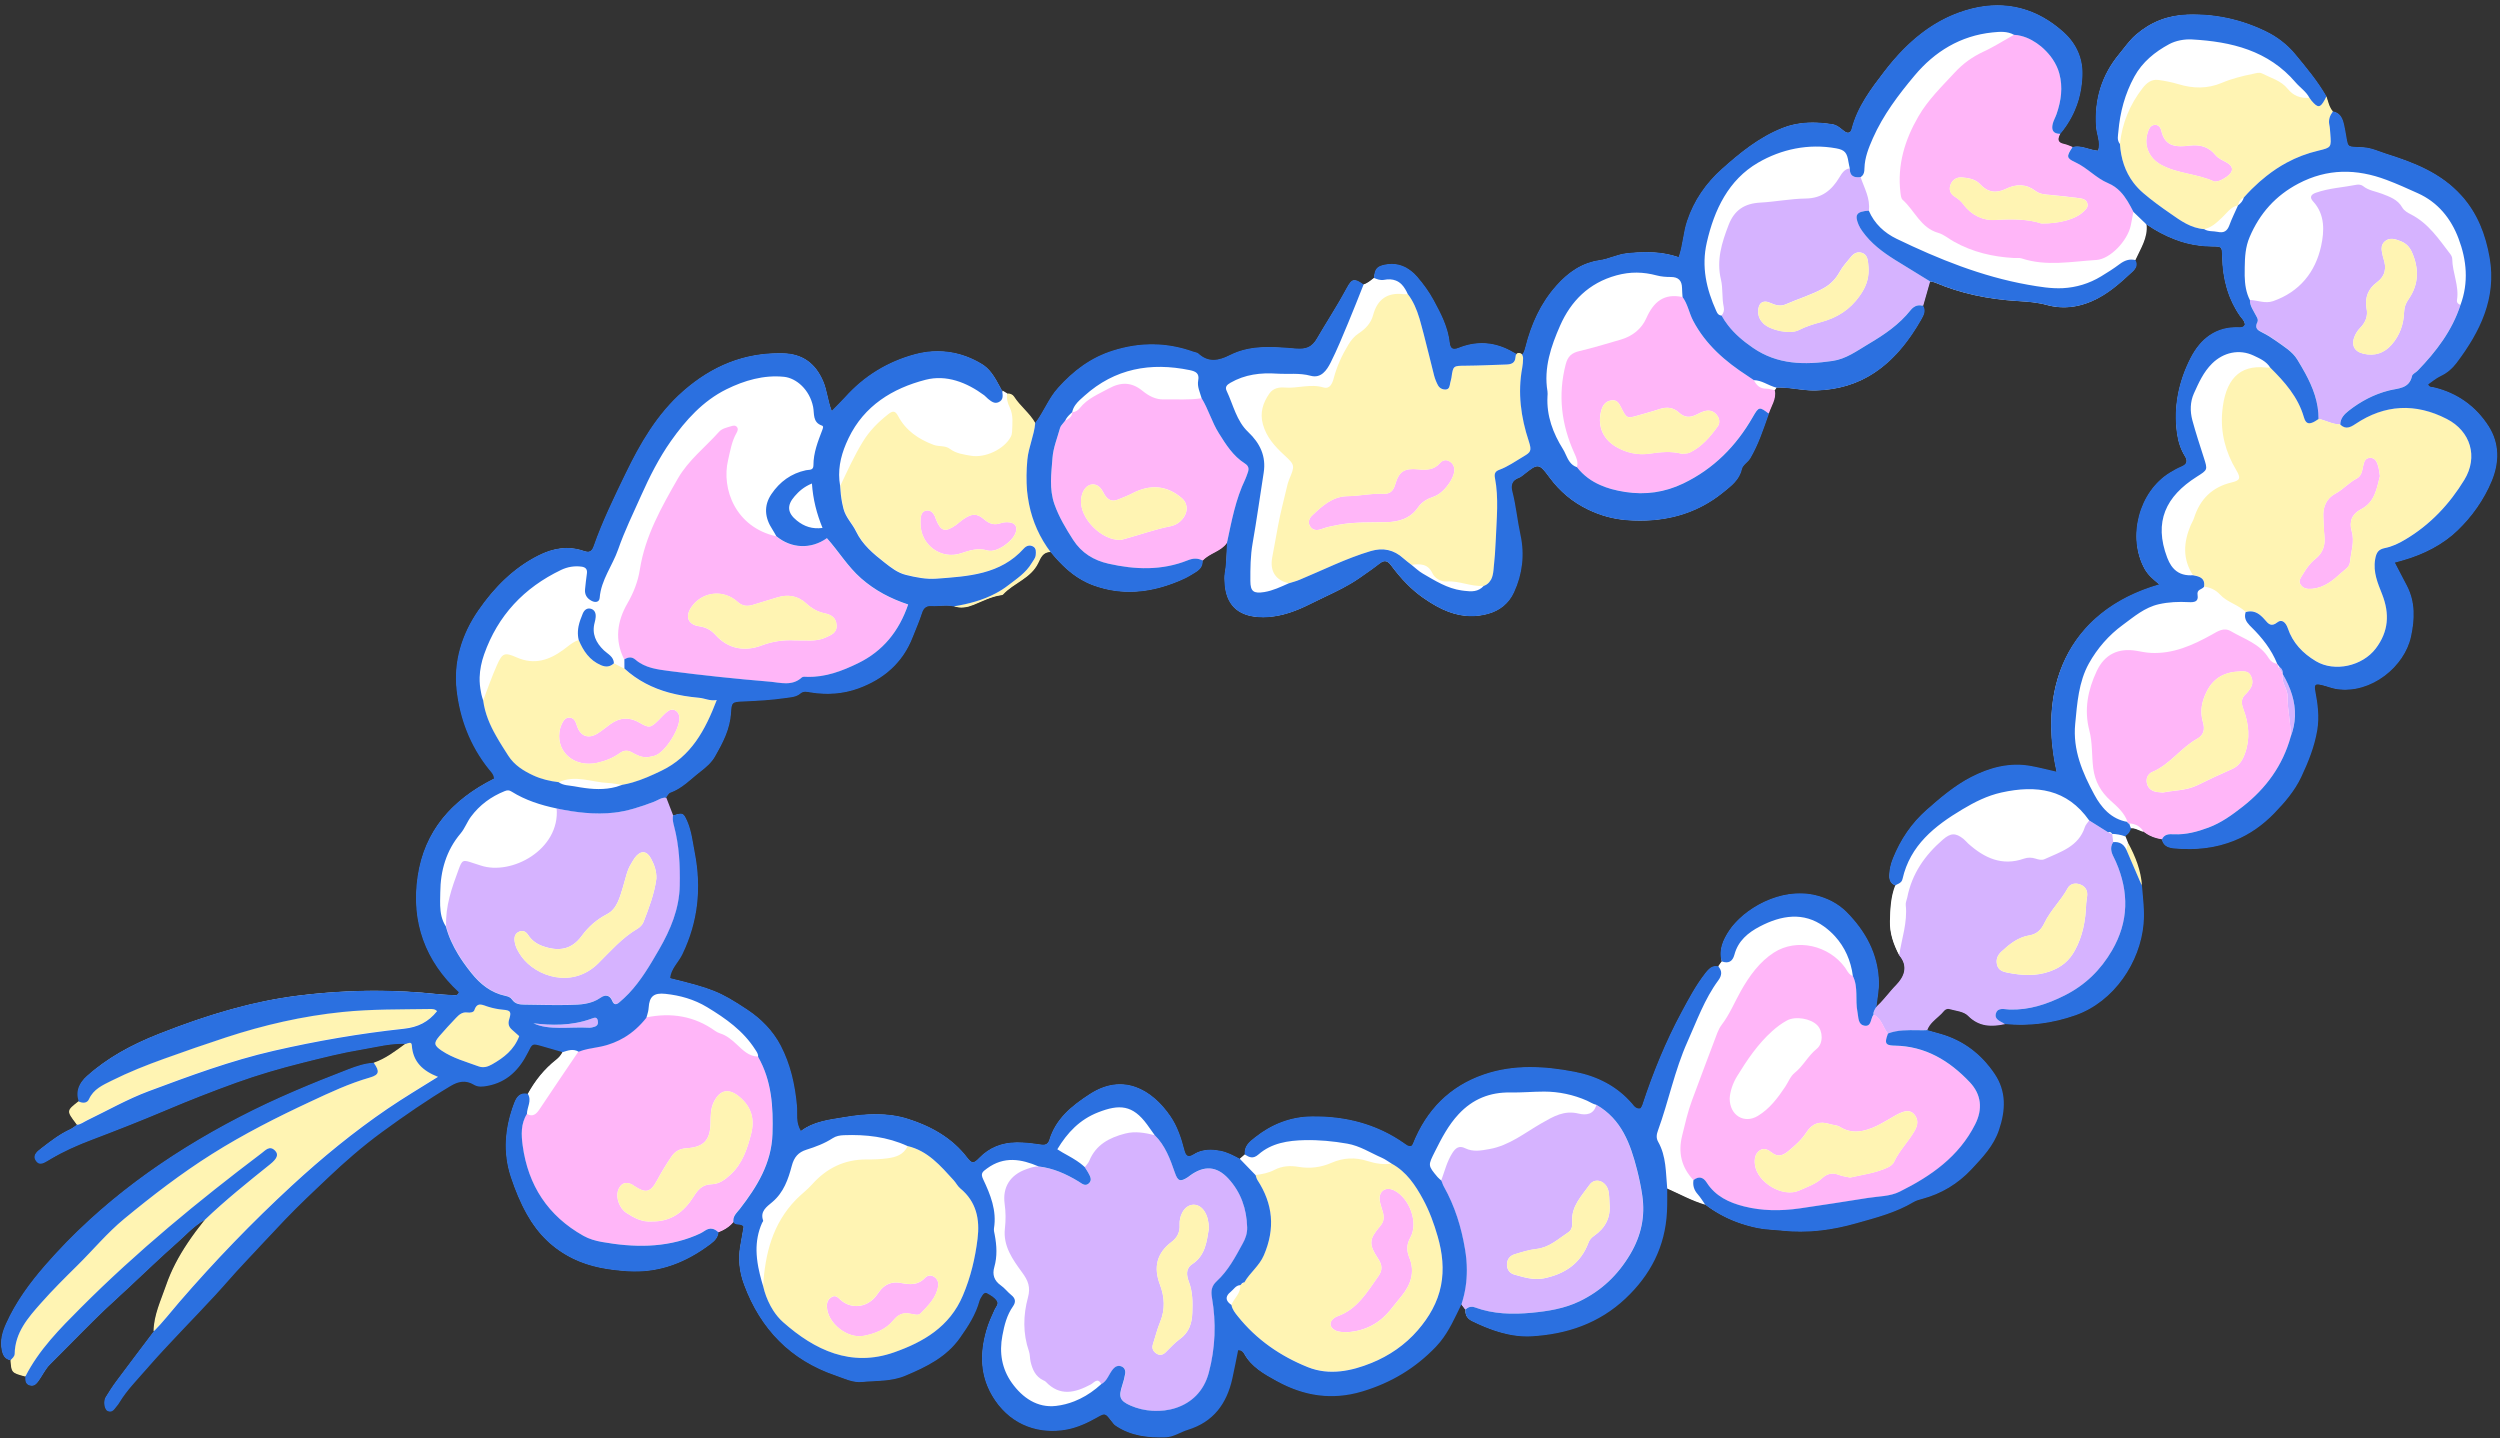 <?xml version="1.0" encoding="UTF-8"?><svg xmlns="http://www.w3.org/2000/svg" xmlns:xlink="http://www.w3.org/1999/xlink" height="275.4" preserveAspectRatio="xMidYMid meet" version="1.0" viewBox="-0.2 -1.0 478.8 275.4" width="478.8" zoomAndPan="magnify"><rect x="-0.2" y="-1.0" width="478.8" height="275.4" fill="#333333" stroke="none"/><g id="change1_1"><path d="M221.94,274.17c-3.51,0-6.18-0.7-8.41-2.2c-0.3-0.2-0.54-0.52-0.78-0.83c-0.74-0.96-1.05-1.37-1.52-1.37 c-0.34,0-0.73,0.21-1.45,0.62c-2.16,1.23-4,1.95-5.77,2.28c-0.89,0.16-1.79,0.24-2.67,0.24c-4.49,0-8.36-2.07-10.91-5.83 c-2.77-4.09-3.2-8.77-1.32-14.3c0.24-0.7,0.55-1.4,0.85-2.07c0.14-0.31,0.28-0.62,0.41-0.92c0.06-0.14,0.14-0.27,0.23-0.4 c0.23-0.37,0.5-0.79,0.2-1.28c-0.43-0.71-1.16-1.12-1.87-1.51l-0.11-0.06c-0.08-0.04-0.17-0.07-0.26-0.07 c-0.25,0-0.51,0.18-0.7,0.49l-0.14,0.22c-0.18,0.29-0.37,0.58-0.46,0.91c-0.74,2.68-2.24,4.94-3.7,7.03 c-2.63,3.73-6.42,5.54-10.4,7.22c-2.01,0.85-4.09,0.95-6.1,1.06c-0.74,0.04-1.48,0.08-2.22,0.15c-0.15,0.01-0.3,0.02-0.45,0.02 c-1.2,0-2.39-0.45-3.54-0.88c-0.35-0.13-0.69-0.26-1.04-0.38c-8.37-2.86-14.24-8.69-17.44-17.3c-0.93-2.49-1.17-4.89-0.75-7.33 c0.15-0.86,0.66-3.76,0.66-3.76c-0.22-0.37-0.51-0.45-0.77-0.49c-0.09-0.01-0.18-0.02-0.27-0.03c-0.36-0.04-0.69-0.07-0.9-0.37 l-0.07-0.11l-0.08,0.1c-0.54,0.63-1.21,1.15-2.02,1.57c-0.26,0.13-0.52,0.25-0.79,0.36l-0.06,0.02l-0.01,0.06 c-0.09,0.94-0.64,1.53-1.44,2.13c-4.68,3.54-9.39,5.26-14.41,5.26c-0.5,0-1.01-0.02-1.53-0.05c-3.14-0.22-6.82-0.67-10.33-2.38 c-3.77-1.84-6.65-4.61-8.81-8.46c-1.15-2.06-2.15-4.38-3.05-7.1c-1.47-4.44-1.26-9.2,0.62-14.15c0.31-0.82,0.81-1.76,1.92-1.76 c0.18,0,0.37,0.02,0.57,0.07l0.07,0.02l0.04-0.07c1.47-2.68,3.24-4.81,5.41-6.51c0.57-0.45,0.98-0.95,1.26-1.53l0.05-0.11 l-1.33-0.39c-0.95-0.28-1.91-0.56-2.87-0.83c-0.64-0.18-1.01-0.28-1.31-0.28c-0.58,0-0.78,0.4-1.27,1.38l-0.08,0.16 c-1.84,3.69-4.27,5.72-7.65,6.36c-0.41,0.08-0.84,0.15-1.25,0.15c-0.52,0-0.94-0.11-1.33-0.35c-0.66-0.4-1.31-0.59-1.99-0.59 c-0.8,0-1.61,0.26-2.56,0.83c-3.96,2.38-8.12,5.17-13.1,8.8c-3.31,2.41-6.64,5.23-10.49,8.88l-0.76,0.72 c-2.43,2.3-4.93,4.67-7.29,7.13c-1.56,1.63-3.1,3.29-4.65,4.94c-1.12,1.21-2.24,2.41-3.37,3.6c-1.03,1.09-2.04,2.23-3.02,3.33 c-0.77,0.87-1.54,1.74-2.32,2.59c-1.66,1.8-3.35,3.57-5.03,5.34c-2.75,2.89-5.6,5.87-8.26,8.94c-0.4,0.45-0.8,0.9-1.2,1.35 c-1.41,1.58-2.87,3.21-3.99,5.07c-0.15,0.25-0.29,0.44-0.42,0.6c-0.09,0.1-0.18,0.21-0.26,0.33c-0.29,0.38-0.56,0.73-0.99,0.73 c-0.13,0-0.27-0.03-0.41-0.09c-0.2-0.08-0.37-0.32-0.47-0.66c-0.2-0.63-0.14-1.41,0.14-1.86c0.54-0.88,1.27-2.03,2.08-3.12 c1.69-2.27,3.4-4.54,5.11-6.8l1.97-2.61c0.06-2.49,0.9-4.75,1.72-6.94c0.23-0.62,0.46-1.24,0.68-1.87c0.92-2.67,2.26-5.32,4.12-8.09 c0.92-1.38,1.98-2.82,3.25-4.41l-0.13-0.15c-1.1,0.62-2.04,1.41-2.73,2.02c-0.38,0.35-0.76,0.7-1.14,1.06 c-0.44,0.42-0.88,0.83-1.33,1.23c-2.4,2.11-4.76,4.34-7.04,6.49c-1.68,1.58-3.36,3.16-5.06,4.72c-2.86,2.6-5.62,5.4-8.29,8.11 c-1.33,1.34-2.65,2.69-3.99,4.02c-0.6,0.6-1.04,1.31-1.46,2c-0.22,0.37-0.45,0.73-0.7,1.08c-0.34,0.48-0.7,0.98-1.3,0.98 c-0.06,0-0.13-0.01-0.2-0.02c-0.84-0.14-0.98-0.73-0.93-1.62l0-0.08l-0.08-0.02c-1.31-0.36-1.96-0.53-2.3-0.9 c-0.08-0.09-0.15-0.19-0.2-0.31c-0.13-0.3-0.19-0.71-0.25-1.4l-0.04-0.5l-0.08-0.01c-0.48-0.08-0.84-0.29-1.1-0.62 c-0.22-0.29-0.38-0.67-0.49-1.22c-0.41-1.96,0.22-3.72,0.81-5.04c1.65-3.67,4.08-7.28,7.65-11.35 c9.68-11.06,21.79-20.28,37.02-28.18c7.33-3.81,15-6.88,20.85-9.13c1.48-0.57,3.08-1.13,4.8-1.23c2.21-0.75,4.05-2.11,5.83-3.43 l0.59-0.43l-0.28-0.01c-0.22-0.01-0.44-0.01-0.65-0.01c-1.92,0-3.81,0.37-5.65,0.72c-0.7,0.14-1.41,0.27-2.11,0.39 c-3.7,0.61-7.4,1.54-10.98,2.44l-0.25,0.06c-4.83,1.21-9.05,2.48-12.91,3.87c-4.36,1.58-8.89,3.35-13.46,5.29 c-4.27,1.8-8.89,3.64-14.13,5.62c-3.15,1.19-5.67,2.38-7.93,3.72c0,0-0.45,0.26-0.57,0.33c-0.43,0.26-0.87,0.52-1.28,0.52 c-0.33,0-0.6-0.18-0.84-0.55c-0.61-0.97,0.24-1.62,0.99-2.2l0.13-0.1c1.71-1.32,3.44-2.65,5.41-3.56c0.31-0.14,0.6-0.36,0.88-0.56 c0.13-0.09,0.25-0.19,0.38-0.28l0.08-0.05l-0.04-0.08c-0.06-0.12-0.09-0.18-0.13-0.22c-1.78-2.36-1.78-2.36,0.52-4.15l0.06-0.04 L15,209.85c-0.58-1.8-0.08-3.32,1.57-4.79c3.58-3.2,7.95-5.76,13.74-8.04c10.04-3.96,18.45-6.28,26.48-7.3 c5-0.63,10-0.95,14.87-0.95c3.96,0,7.94,0.21,11.83,0.63c0.93,0.1,1.88,0.15,2.8,0.2c0,0,0.71,0.04,0.71,0.04 c0.31,0,0.58-0.08,0.79-0.63l0.02-0.06l-0.05-0.05c-6.49-6-9.13-13.42-7.86-22.06c1.22-8.27,5.98-14.38,14.57-18.68l0.06-0.03 l0-0.06c-0.01-0.69-0.42-1.16-0.82-1.63c-0.09-0.1-0.18-0.21-0.26-0.31c-3.4-4.27-5.44-9.34-6.08-15.07 c-0.58-5.15,0.85-10.37,4.12-15.11c3.38-4.9,7.14-8.34,11.48-10.52c1.89-0.95,3.66-1.42,5.41-1.42c1.08,0,2.17,0.19,3.22,0.55 c0.32,0.11,0.58,0.17,0.8,0.17c0.56,0,0.93-0.34,1.2-1.11c1.65-4.69,3.85-9.23,5.98-13.62l0.16-0.33 c2.53-5.22,5.8-11.16,10.95-15.68c5.56-4.89,11.57-7.27,18.38-7.27c0.24,0,0.48,0,0.73,0.01c3.62,0.09,6.11,1.82,7.6,5.28 c0.39,0.91,0.61,1.85,0.83,2.84c0.21,0.92,0.43,1.88,0.81,2.85l0.06,0.15c0,0,0.7-0.71,0.98-1c0.59-0.59,1.13-1.14,1.65-1.71 c3.64-4.06,8.15-6.83,13.4-8.23c1.41-0.38,2.84-0.57,4.25-0.57c2.95,0,5.8,0.82,8.46,2.44c0.65,0.39,1.23,0.92,1.77,1.61 c0.65,0.83,1.17,1.8,1.67,2.73c0.14,0.26,0.27,0.51,0.41,0.76l0.94,0.59l0.07,0.02c0,0,0.01,0,0.01,0c0.58,0,0.99,0.2,1.21,0.55 c0.55,0.86,1.25,1.61,1.92,2.34c0.77,0.83,1.56,1.68,2.13,2.69l0.07,0.13l0.09-0.12c0.73-0.95,1.32-2,1.9-3.02 c0.71-1.26,1.44-2.56,2.44-3.67c3.28-3.65,6.62-5.92,10.51-7.14c2.51-0.79,5.01-1.19,7.43-1.19c2.64,0,5.31,0.47,7.92,1.41 c0.1,0.04,0.22,0.07,0.33,0.09c0.22,0.06,0.43,0.11,0.57,0.23c0.92,0.85,1.89,1.26,2.96,1.26c0.93,0,1.92-0.29,3.21-0.95 c2.06-1.04,4.41-1.53,7.39-1.53c1.54,0,3.12,0.12,4.65,0.25l0.65,0.05c0.21,0.02,0.41,0.02,0.6,0.02c1.58,0,2.56-0.58,3.37-1.99 c0.74-1.27,1.5-2.53,2.27-3.78c1.17-1.92,2.38-3.9,3.46-5.92c0.58-1.08,0.95-1.47,1.41-1.47c0.42,0,0.95,0.32,1.68,0.83 c0.76-0.19,1.3-0.62,1.82-1.03l0.28-0.22c0.21-1.77,0.56-2.21,2.04-2.51c0.44-0.09,0.88-0.14,1.31-0.14c1.81,0,3.44,0.82,4.84,2.45 c1.25,1.45,2.3,2.95,3.12,4.46c1.48,2.72,2.73,5.2,3.05,8.08c0.1,0.86,0.43,1.27,1.01,1.27c0.23,0,0.49-0.06,0.81-0.19 c1.5-0.6,2.99-0.91,4.45-0.91c2.02,0,4.05,0.59,6.02,1.76c0.21,0.12,0.39,0.22,0.56,0.3l0.07,0.03l0.05-0.06 c0.09-0.1,0.19-0.15,0.34-0.15c0.26,0.01,0.43,0.09,0.55,0.24l0.06,0.07l0.08-0.05c0.28-0.19,0.47-0.6,0.69-1.44 c1.21-4.8,3.12-8.63,5.85-11.71c2.57-2.91,5.22-4.47,8.35-4.92c0.83-0.12,1.64-0.38,2.43-0.64c0.85-0.28,1.74-0.57,2.65-0.67 c1.44-0.16,2.65-0.24,3.79-0.24c2.27,0,4.29,0.31,6.18,0.96l0.09,0.03l0.03-0.09c0.42-1.2,0.64-2.42,0.85-3.61 c0.2-1.13,0.4-2.2,0.75-3.26c1.29-3.87,3.48-7.15,6.7-10.02c3.15-2.81,6.91-5.96,11.52-7.79c1.76-0.7,3.64-1.04,5.73-1.04 c1.17,0,2.41,0.1,3.79,0.32c0.74,0.12,1.26,0.53,1.81,0.97c0.16,0.13,0.32,0.26,0.49,0.38c0.25,0.18,0.48,0.27,0.7,0.27 c0.37,0,0.65-0.27,0.77-0.77c1.09-4.29,3.82-7.84,6.23-10.98c4.99-6.49,10.44-10.41,16.69-11.99c1.66-0.42,3.32-0.63,4.92-0.63 c4.62,0,8.88,1.73,12.65,5.15c2.47,2.24,3.69,5.14,3.53,8.4c-0.08,1.57-0.32,3.07-0.72,4.45c-0.17,0.6-0.4,1.23-0.71,1.96 c-0.19,0.45-0.4,0.89-0.63,1.32c-0.61,1.16-1.32,2.21-2.15,3.18c-0.07,0.12-0.12,0.22-0.16,0.32c-0.05,0.1-0.08,0.21-0.12,0.3 c-0.06,0.18-0.08,0.28-0.09,0.38c-0.01,0.1,0,0.2,0.01,0.3c0.04,0.2,0.15,0.37,0.33,0.5c0.19,0.14,0.44,0.24,0.79,0.31 c0.37,0.08,0.74,0.23,1.1,0.37c0.17,0.07,0.33,0.14,0.5,0.2c0.35-0.08,0.64-0.12,0.95-0.12c0.69,0,1.39,0.2,2.05,0.39 c0.62,0.18,1.26,0.36,1.91,0.4l0.08,0l0.02-0.07c0.35-1.09,0.11-2.09-0.11-3.06c-0.12-0.51-0.23-0.99-0.27-1.49 c-0.37-5.27,1.1-9.94,4.35-13.87c0.29-0.35,0.57-0.71,0.85-1.06c0.73-0.93,1.48-1.9,2.42-2.7c2.83-2.43,6.03-3.67,9.76-3.8 c0.39-0.01,0.77-0.02,1.16-0.02c4.81,0,9.46,1.08,13.83,3.21c2.26,1.1,4.1,2.54,5.64,4.39l0.17,0.2c2.03,2.46,4.13,5,5.76,7.82 c0.09,0.25,0.17,0.52,0.25,0.8c0.06,0.19,0.11,0.38,0.18,0.58c0.06,0.17,0.11,0.34,0.18,0.5c0.18,0.43,0.38,0.76,0.64,1.05 c0.98,0.2,1.56,0.74,1.9,1.73c0.19,0.56,0.29,1.12,0.4,1.71l0.04,0.22c0.09,0.47,0.16,0.87,0.21,1.21c0.31,1.88,0.35,1.92,2.2,1.99 c0.32,0.01,0.7,0.03,1.15,0.06c1.12,0.07,2.15,0.44,3.14,0.8c0.38,0.14,0.76,0.28,1.15,0.4c5.1,1.61,10.41,3.55,14.41,7.99 c2.79,3.1,4.5,6.87,5.37,11.86c1.47,8.41-2.58,15.12-6.28,20.04c-0.86,1.14-1.87,1.99-3.01,2.52c-0.62,0.29-1.18,0.7-1.73,1.1 c-0.24,0.18-0.48,0.35-0.72,0.52l-0.07,0.05l0.04,0.08c0.23,0.51,0.59,0.55,0.92,0.58c0.09,0.01,0.17,0.02,0.26,0.04 c4.48,1.07,8,3.57,10.46,7.43c1.93,3.04,2.12,6.64,0.55,10.42c-1.43,3.44-3.68,6.68-6.49,9.39c-2.66,2.56-6.16,4.48-10.38,5.69 c-0.33,0.1-0.66,0.19-1.06,0.29l-0.67,0.18l0.06,0.11c0.5,0.98,0.99,1.92,1.48,2.84l0.82,1.57c1.8,3.45,1.36,6.99,0.78,9.7 c-1.17,5.47-6.9,10.09-12.51,10.09l0,0c-0.5,0-1.01-0.04-1.51-0.11c-0.61-0.09-1.2-0.27-1.77-0.45c-0.37-0.12-0.74-0.23-1.12-0.32 c-0.4-0.09-0.66-0.14-0.87-0.14c-0.24,0-0.4,0.06-0.51,0.19c-0.19,0.23-0.16,0.66-0.05,1.23c0.51,2.72,0.77,5.02,0.37,7.42 c-0.56,3.33-1.85,6.37-3.04,8.91c-1.3,2.77-3.34,5.07-5.17,6.95c-2.25,2.32-4.78,4.06-7.53,5.18c-2.72,1.11-5.6,1.65-8.79,1.65 c-0.78,0-1.59-0.03-2.41-0.1c-1.25-0.1-2.3-0.29-2.62-1.66l-0.01-0.06l-0.07-0.01c-0.31-0.05-0.62-0.12-0.93-0.2 c-0.49-0.13-0.98-0.31-1.46-0.55c-0.23-0.12-0.46-0.26-0.68-0.41l-0.13-0.09c-0.08-0.05-0.16-0.1-0.24-0.17 c-0.3-0.09-0.56-0.19-0.83-0.31c-0.27-0.11-0.47-0.2-0.69-0.27c-0.3-0.1-0.56-0.15-0.82-0.15c-0.05,0-0.24,0.01-0.24,0.01 l-0.02,0.07c-0.03,0.15-0.08,0.29-0.14,0.42c-0.09,0.2-0.2,0.38-0.35,0.54c-0.14,0.16-0.31,0.3-0.51,0.42l-0.03,0.02l-0.03,0.11 l0.25,0.69l0.25,0.63c1.66,3.06,2.51,5.69,2.67,8.27c0.04,0.5,0.08,0.99,0.13,1.48c0.17,1.86,0.34,3.79,0.18,5.71 c-0.68,7.83-6.03,15.01-13,17.45c-3.49,1.22-6.9,1.82-10.43,1.82c-0.98,0-1.98-0.05-2.98-0.14c-1.01,0.21-1.82,0.31-2.56,0.31 c-1.8,0-3.23-0.6-4.5-1.89c-0.63-0.63-1.67-0.86-2.67-1.08c-0.36-0.08-0.72-0.16-1.06-0.25c-0.04-0.01-0.08-0.02-0.13-0.02 c-0.28,0-0.67,0.19-0.84,0.42c-0.37,0.48-0.84,0.89-1.3,1.29c-0.31,0.27-0.62,0.55-0.91,0.85c-0.51,0.53-0.84,1.04-1.04,1.59 l-0.04,0.1l0.81,0.23c0.65,0.18,1.29,0.36,1.94,0.55c4.18,1.22,7.6,3.76,10.17,7.55c2.02,2.99,2.29,6.38,0.84,10.69 c-0.99,2.95-2.97,5.07-5.07,7.32l-0.15,0.16c-2.59,2.77-5.76,4.68-9.42,5.66c-0.58,0.16-1.17,0.31-1.67,0.61 c-3.1,1.85-6.58,2.83-9.96,3.78l-0.99,0.28c-3.81,1.08-7.31,1.61-10.7,1.61c-1.11,0-2.22-0.06-3.29-0.17 c-0.56-0.06-1.11-0.1-1.67-0.14c-1.08-0.08-2.19-0.16-3.29-0.39c-1.38-0.29-2.72-0.67-3.97-1.15c-2.14-0.81-4.14-1.92-5.95-3.3 c-1.78-0.53-3.45-1.32-5.07-2.08c-0.75-0.35-1.5-0.71-2.25-1.04l-0.14-0.06l0,0.15c0,0.48,0,0.95,0,1.43c0,1,0,2.04-0.05,3.05 c-0.33,6.42-2.92,11.83-7.93,16.54c-4.67,4.39-10.5,6.74-17.81,7.18c-0.31,0.02-0.62,0.03-0.93,0.03c-4.03,0-7.74-1.55-10.51-2.91 c-0.22-0.11-0.42-0.24-0.58-0.38c-0.48-0.43-0.68-1-0.63-1.75l-0.79-1.07l-0.1-0.13l-0.6,1.25c-1,2.08-2.04,4.24-3.54,6.08 c-0.25,0.31-0.51,0.61-0.79,0.9c-3.9,4.08-8.5,6.87-14.05,8.53c-1.98,0.59-3.96,0.89-5.89,0.89c-3.5,0-6.9-0.94-10.4-2.86 c-2.41-1.33-4.84-2.66-6.21-5.18c-0.18-0.34-0.49-0.73-1.25-0.75l-0.08,0l-0.36,1.78c-0.25,1.24-0.49,2.49-0.77,3.74 c-1.14,5.16-3.9,8.35-8.45,9.74c-0.52,0.16-1.02,0.39-1.51,0.61c-0.86,0.39-1.74,0.78-2.71,0.82 C222.66,274.16,222.3,274.17,221.94,274.17z M167.52,212.45c2.24,0,4.23,0.29,6.09,0.87c5.04,1.59,8.75,4,11.32,7.35 c0.49,0.64,0.84,0.99,1.22,0.99c0.36,0,0.71-0.29,1.23-0.83c1.9-1.96,4.23-2.93,7.11-2.96l0.18,0c1.49,0,2.93,0.19,4.28,0.39 c0.21,0.03,0.42,0.06,0.61,0.06c0.42,0,1.01-0.1,1.28-0.99c1.18-3.87,3.95-6.3,7.75-8.75c1.9-1.22,3.81-1.84,5.7-1.84 c3.48,0,6.88,2.15,9.57,6.05c1.42,2.06,2.16,4.51,2.64,6.41c0.17,0.68,0.41,1.3,1.01,1.3c0.26,0,0.58-0.12,0.99-0.38 c0.9-0.56,1.9-0.83,3.08-0.83c0.59,0,1.22,0.07,1.95,0.21c1.24,0.24,2.38,0.84,3.48,1.42l0.24,0.13l1.01-0.87 c-0.17-1.61,0.89-2.44,1.91-3.25c3.31-2.62,6.94-3.96,10.81-4.01l0.54,0c6.6,0,12.21,1.68,17.14,5.13l0.16,0.11 c0.3,0.22,0.61,0.45,1.02,0.45c0.08,0,0.17-0.01,0.26-0.03c0.08-0.07,0.12-0.11,0.15-0.14c0.08-0.09,0.17-0.18,0.21-0.29 c2.62-6.62,7.19-11.09,13.59-13.27c2.73-0.93,5.62-1.39,8.82-1.39c2.56,0,5.33,0.29,8.47,0.9c4.54,0.88,8.22,2.91,10.93,6.05 l0.15,0.18c0.31,0.38,0.66,0.8,1.26,0.8c0.11,0,0.23-0.02,0.36-0.05l0.17-0.24c0.09-0.15,0.18-0.3,0.23-0.46 c2.17-6.62,4.62-12.41,7.47-17.73l0.21-0.39c1.29-2.4,2.62-4.88,4.34-7.08l0.24-0.3c0.16-0.19,0.32-0.38,0.5-0.53 c0.19-0.17,0.37-0.29,0.56-0.37c0.21-0.09,0.42-0.13,0.65-0.13c0.14,0,0.28,0.02,0.43,0.05l0.06,0.01l0.7-1 c-0.62-2.34,0.36-4.27,1.41-5.87c2.26-3.45,7.76-7.12,13.48-7.12c1.04,0,2.06,0.12,3.04,0.36c2.31,0.56,4.32,1.65,5.81,3.15 c4,4.01,6.09,8.51,6.2,13.37c0.03,1.07-0.13,2.16-0.28,3.22c-0.07,0.49-0.14,0.99-0.19,1.48l-0.03,0.26l0.19-0.17 c0.8-0.72,1.51-1.56,2.19-2.37c0.21-0.25,0.42-0.5,0.64-0.75c0.31-0.35,0.62-0.7,0.94-1.03c1.94-1.98,2.14-3.99,0.58-5.81 c-1.25-2.38-1.81-4.45-1.75-6.48c0.06-2.14,0.14-4.57,1.01-6.79l0.04-0.09l-0.09-0.04c-0.39-0.16-0.67-0.39-0.84-0.68 c-0.06-0.09-0.1-0.2-0.14-0.31c-0.08-0.26-0.12-0.55-0.1-0.91c0.05-1.08,0.28-2.11,0.69-3.13c1.52-3.77,3.64-6.82,6.48-9.32 c2.69-2.37,5.35-4.62,8.41-6.21c3.08-1.6,5.95-2.37,8.76-2.37c0.92,0,1.84,0.09,2.74,0.25c1.08,0.2,2.13,0.45,3.24,0.71 c0.52,0.12,1.04,0.25,1.58,0.37l0.15,0.03l-0.03-0.15c-3.96-17.7,3.36-31.06,19.59-35.76l0.18-0.05l-0.15-0.12 c-1.22-1-2.14-1.8-2.76-2.9c-3.35-6.02-1.06-14.77,4.81-18.35c0.85-0.52,1.54-0.89,2.2-1.17c0.55-0.23,0.87-0.52,0.98-0.86 c0.11-0.34,0.02-0.74-0.28-1.22c-0.8-1.29-1.29-2.74-1.52-4.42c-0.65-4.83,0.22-9.63,2.58-14.27c1.99-3.91,4.93-5.89,8.73-5.89 c0.17,0,0.34,0,0.52,0.01l0.17,0c0.34,0,0.76-0.06,1-0.57c-0.01-0.59-0.34-0.99-0.65-1.38c-0.11-0.13-0.21-0.26-0.31-0.39 c-2.18-3.16-3.28-6.85-3.38-11.28l0-0.13c-0.04-1.84-0.09-1.89-1.96-1.9c-1.7-0.01-3.38-0.23-5.01-0.65 c-0.66-0.17-1.36-0.4-2.18-0.71c-1.83-0.7-3.63-1.65-5.35-2.84l-0.18-0.12l0.02,0.22c0.12,1.12-0.06,2.2-0.59,3.52 c-0.26,0.63-0.57,1.26-0.87,1.87c-0.23,0.46-0.46,0.93-0.67,1.4c0.43,0.81,0.28,1.46-0.51,2.19c-2.18,2.02-4.64,4.32-7.8,5.67 c-1.77,0.76-3.55,1.14-5.3,1.14c-1.07,0-2.14-0.14-3.18-0.43c-1.85-0.51-3.67-0.65-5.69-0.77c-5.84-0.36-10.99-1.51-15.73-3.52 c-0.22-0.09-0.45-0.13-0.68-0.17c-0.1-0.02-0.21-0.04-0.31-0.06l-0.09-0.02l-1.35,4.75c0.2,0.39,0.28,0.71,0.26,1.05 c-0.01,0.1-0.02,0.21-0.05,0.31c-0.09,0.4-0.3,0.78-0.54,1.21c-5.15,9.04-11.56,13.35-20.18,13.57l-0.33,0 c-0.88,0-1.74-0.09-2.47-0.18l-0.84-0.11c-1.08-0.14-2.2-0.28-3.31-0.28c-0.17,0-0.34,0-0.52,0.01l-0.23,0.26l-0.2,0.3 c0.23,1.21-0.19,2.16-0.63,3.16c-0.19,0.43-0.38,0.88-0.52,1.34l-0.38,1.09c-0.87,2.49-1.77,5.06-3.15,7.4 c-0.19,0.32-0.46,0.58-0.72,0.83c-0.39,0.38-0.8,0.76-0.93,1.35c-0.42,1.86-1.82,2.99-3.17,4.08l-0.32,0.26 c-4.41,3.59-9.75,5.41-15.87,5.41c-0.83,0-1.69-0.03-2.55-0.1c-2.54-0.19-5.03-0.87-7.4-2.02c-2.97-1.43-5.37-3.44-7.36-6.13 c-1.13-1.53-1.66-2.16-2.36-2.16c-0.63,0-1.33,0.55-2.59,1.54l-0.12,0.09c-0.28,0.23-0.58,0.46-0.9,0.58 c-1.24,0.45-1.67,1.34-1.32,2.7c0.4,1.55,0.66,3.15,0.9,4.7c0.19,1.19,0.39,2.43,0.65,3.64c0.8,3.69,0.38,7.47-1.23,10.95 c-0.97,2.09-2.63,3.46-4.95,4.08c-1.04,0.28-2.08,0.42-3.1,0.42c-2.91,0-5.75-1.08-9.21-3.5c-2.14-1.5-4.14-3.52-6.11-6.18 c-0.43-0.58-0.81-0.84-1.23-0.84c-0.33,0-0.69,0.17-1.14,0.52c-0.87,0.69-1.79,1.33-2.69,1.96l-0.95,0.67 c-2.14,1.51-4.53,2.65-6.85,3.75c-0.87,0.41-1.73,0.82-2.58,1.25c-2.38,1.2-5.57,2.58-9.1,2.58c-0.3,0-0.6-0.01-0.9-0.03 c-4-0.27-6.16-2.42-6.4-6.4c-0.04-0.62-0.08-1.33,0.03-1.98c0.24-1.33,0.29-2.69,0.34-4c0.02-0.58,0.04-1.17,0.08-1.75l0.02-0.36 l-0.21,0.3c-0.61,0.9-1.55,1.4-2.46,1.88c-0.76,0.41-1.55,0.83-2.16,1.48c-0.02,0.22-0.02,0.35-0.04,0.48 c-0.02,0.13-0.05,0.26-0.08,0.38c-0.03,0.11-0.08,0.21-0.13,0.31c-0.11,0.21-0.25,0.4-0.42,0.55c-0.31,0.3-0.72,0.54-1.11,0.77 c-0.13,0.08-0.27,0.16-0.4,0.24c-0.6,0.38-1.28,0.72-2.21,1.12c-3.37,1.42-6.51,2.11-9.58,2.11c-2.31,0-4.61-0.41-6.84-1.22 c-0.43-0.15-0.84-0.33-1.24-0.52c-0.35-0.17-0.69-0.34-1.02-0.53c-2.02-1.15-3.84-2.79-5.9-5.29l-0.22-0.04 c-1.34,0-1.83,1.04-2.27,1.96l-0.1,0.21c-0.85,1.76-2.4,2.78-3.89,3.77c-0.99,0.66-2.02,1.34-2.84,2.23 c-0.05,0.06-0.2,0.08-0.32,0.09c-1.51,0.23-2.83,0.8-4.1,1.35c-0.38,0.16-0.76,0.33-1.14,0.48c-0.32,0.13-0.64,0.24-0.95,0.33 c-0.48,0.13-0.92,0.19-1.35,0.19c-0.17,0-0.34-0.01-0.51-0.03c-0.32-0.04-0.64-0.11-0.95-0.22c-0.44-0.1-0.89-0.14-1.44-0.14 c-0.38,0-0.77,0.02-1.15,0.04c-0.38,0.02-0.76,0.04-1.14,0.04c-0.18,0-0.36,0-0.54-0.02c-0.06,0-0.12-0.01-0.18-0.01 c-0.87,0-1.42,0.45-1.73,1.41c-0.35,1.11-0.8,2.21-1.23,3.27c-0.19,0.46-0.38,0.93-0.56,1.39c-1.8,4.6-5.27,7.87-10.33,9.71 c-1.87,0.68-3.85,1.02-5.91,1.02c-1.03,0-2.09-0.09-3.16-0.26l-0.25-0.04c-0.26-0.05-0.53-0.1-0.8-0.1c-0.39,0-0.7,0.11-0.96,0.33 c-0.72,0.62-1.56,0.72-2.45,0.82c-0.19,0.02-0.38,0.04-0.56,0.07c-2.59,0.38-5.24,0.52-7.96,0.64c-2.12,0.09-2.29,0.15-2.41,2.3 c-0.18,3.06-1.54,5.67-3.04,8.29c-0.68,1.18-1.7,2.06-2.71,2.83c-0.51,0.39-1,0.81-1.49,1.23c-1.3,1.1-2.64,2.25-4.33,2.85 c-0.26,0.09-0.44,0.37-0.62,0.64c-0.08,0.12-0.15,0.23-0.23,0.33l-0.04,0.04l1.38,3.56l0.09-0.03c0.63-0.2,1.1-0.33,1.43-0.33 c0.11,0,0.2,0.01,0.28,0.04c0.15,0.05,0.28,0.17,0.41,0.37c0.13,0.2,0.27,0.48,0.44,0.87c0.66,1.47,0.94,3.08,1.21,4.63 c0.08,0.47,0.16,0.95,0.25,1.42c1.36,7,0.59,13.37-2.36,19.47c-0.26,0.53-0.61,1.04-0.94,1.52c-0.63,0.91-1.29,1.86-1.41,3.06 l-0.01,0.09l0.08,0.02c8.18,2.01,9.56,2.57,14.74,6c2.83,1.87,4.97,4.17,6.37,6.85c1.67,3.18,2.68,6.93,3.1,11.46 c0.04,0.42,0.03,0.84,0.03,1.29c-0.01,1.17-0.02,2.37,0.74,3.62l0.06,0.09l0.09-0.07c2.21-1.65,4.82-2.07,7.34-2.47 c0.38-0.06,0.76-0.12,1.14-0.19C163.87,212.63,165.76,212.45,167.52,212.45z" fill="#FFF"/></g><g id="change1_2"><path d="M326.37,229.72c-2.56-0.75-4.87-2.05-7.3-3.11c0,0,0,0,0,0c-0.12-1.53-0.15-3.07-0.35-4.58 s-0.57-2.99-1.36-4.38c-0.41-0.73-0.29-1.43-0.02-2.16c2.04-5.61,3.19-11.51,5.64-16.98c1.8-4.01,3.27-8.18,5.91-11.76 c0.35-0.47,0.54-0.92,0.55-1.37s-0.18-0.88-0.57-1.32c0.22-0.31,0.44-0.63,0.67-0.94c1.3,0.49,2.1,0.02,2.44-1.29 c0.7-2.64,2.6-4.2,4.88-5.4c4.1-2.14,8.35-2.84,12.29,0.02c0.78,0.57,1.48,1.19,2.1,1.88c1.87,2.06,3.03,4.64,3.41,7.59 c-0.61-0.18-0.9-0.65-1.2-1.13c-0.1-0.16-0.19-0.32-0.3-0.47c-3.1-4.26-9.24-5.71-13.64-2.88c-2.74,1.76-4.7,4.49-6.3,7.32 c-1.23,2.17-2.16,4.51-3.7,6.52c-0.35,0.46-0.62,1-0.83,1.54c-1.63,4.29-3.24,8.59-4.84,12.9c-0.82,2.2-1.33,4.48-1.89,6.75 c-0.82,3.29-0.14,6.11,2.18,8.57c-0.17,1.04,0.1,1.91,0.81,2.71C325.48,228.34,325.9,229.06,326.37,229.72z M254.63,68.42 c-0.75,1.49-1.84,3.08-3.83,2.54c-2.16-0.59-4.3-0.27-6.45-0.41c-3.11-0.21-6.13,0.14-8.92,1.75c-0.72,0.41-1.07,0.83-0.72,1.56 c1.28,2.68,1.86,5.74,4.14,7.89c2.24,2.12,3.45,4.61,2.95,7.78c-0.71,4.5-1.33,9.02-2.12,13.51c-0.42,2.4-0.44,4.81-0.43,7.22 c0.01,2.03,0.63,2.45,2.68,2.12c1.65-0.27,3.15-1,4.67-1.67c-2.46-0.51-3.69-2.24-3.2-4.91c0.37-2.05,0.75-4.09,1.13-6.14 c0.45-2.45,1.1-4.87,1.67-7.3c0.11-0.49,0.23-0.98,0.42-1.44c1.14-2.76,1.2-2.81-0.94-4.78c-1.81-1.67-3.39-3.43-4.06-5.87 c-0.61-2.2,0-4.1,1.24-5.89c0.71-1.02,1.85-1.24,2.9-1.15c2.48,0.22,4.93-0.77,7.45-0.02c1.26,0.38,1.72-0.8,1.98-1.78 c0.61-2.28,1.57-4.39,2.79-6.39c0.53-0.87,1.12-1.62,1.99-2.19c1.29-0.84,2.35-1.95,2.75-3.46c0.82-3.09,2.75-4.42,5.9-4.04 c0.25,0.03,0.5,0,0.75-0.01v0c-0.14-0.34-0.31-0.64-0.48-0.93c-0.2-0.34-0.43-0.64-0.68-0.9c-0.01-0.01-0.02-0.03-0.04-0.04 c-0.32-0.32-0.69-0.56-1.11-0.72c-0.63-0.24-1.37-0.3-2.25-0.12c-0.64,0.13-1.29-0.13-1.9-0.38c-0.62,0.48-1.21,1.01-1.98,1.24 c-0.99,2.47-1.95,4.96-2.98,7.41C256.9,63.41,255.87,65.97,254.63,68.42z M191.1,75.97c-0.82,0.37-1.43-0.18-2.02-0.64 c-0.26-0.2-0.46-0.49-0.73-0.68c-3.36-2.48-7.26-4-11.24-2.97c-6.3,1.64-11.75,4.95-14.74,11.17c-0.17,0.36-0.34,0.72-0.49,1.08 c-1.07,2.55-1.63,5.22-1.13,8.06c1.35-2.84,2.64-5.7,4.3-8.41c1.3-2.13,2.95-3.76,4.85-5.26c0.85-0.67,1.33-0.74,1.9,0.33 c1.47,2.79,3.91,4.45,6.81,5.53c1.02,0.38,2.21,0.08,3.12,0.77c1.19,0.9,2.6,1.06,3.99,1.31c2.73,0.49,6.4-1.23,7.66-3.62 c0.15-0.28,0.24-0.63,0.25-0.96c0.06-1.57,0.28-3.17-0.45-4.67c-0.41-0.84-0.65-1.71-0.47-2.66c-0.31-0.19-0.62-0.37-0.92-0.56 C191.89,74.63,192.09,75.52,191.1,75.97z M100.71,212.35c1.15,0.65,1.81,0.07,2.43-0.87c2.47-3.71,4.98-7.4,7.48-11.1 c-0.52-0.31-1.04-0.38-1.55-0.32c-0.51,0.06-1.02,0.23-1.53,0.4l0,0c-0.28,0.6-0.7,1.08-1.23,1.5c-2.28,1.79-4.04,4.01-5.43,6.54 C101.69,209.81,100.7,211.06,100.71,212.35z M406.78,159.17c-0.79-0.3-1.61-0.43-2.45-0.47c0.06,0.53,0.13,1.05,0.19,1.58 c0.15-0.02,0.3-0.03,0.44-0.02c0.25,0,0.48,0.05,0.69,0.12c0.05,0.02,0.1,0.03,0.15,0.05c0.55,0.23,0.96,0.69,1.26,1.35 c0.1-0.46,0.2-0.92,0.3-1.38c-0.17-0.42-0.33-0.84-0.5-1.25C406.87,159.15,406.78,159.17,406.78,159.17z M407.59,156.72 c0.11,0.3,0.22,0.61,0.33,0.91c0.34-0.03,0.65,0.04,0.95,0.14c0.23,0.08,0.45,0.17,0.68,0.27c0.26,0.11,0.53,0.22,0.8,0.29 C409.72,157.3,408.77,156.8,407.59,156.72z M94.97,126.39c1.05-2.36,1.45-2.52,3.84-1.47c3.33,1.46,6.2,0.49,8.89-1.49 c0.24-0.17,0.47-0.35,0.7-0.53c0.69-0.54,1.38-1.06,2.24-1.34c-0.01-0.02-0.01-0.04-0.01-0.06c-0.06-0.25-0.1-0.5-0.12-0.74 c-0.06-0.61-0.01-1.21,0.1-1.8c0.17-0.84,0.48-1.66,0.82-2.47c0.28-0.66,0.83-1.13,1.58-0.89c0.72,0.23,0.95,0.88,0.88,1.61 c-0.03,0.33-0.09,0.66-0.18,0.98c-0.6,2.18,0.22,3.89,1.76,5.37c0.76,0.73,1.86,1.2,1.92,2.48c0.66,0.34,1.33,0.69,1.99,1.03 c0,0,0,0,0,0c-0.01-0.59-0.01-1.18-0.01-1.77c0,0,0,0,0,0c-1.88-3.69-1.35-7.33,0.61-10.72c1.2-2.08,2.02-4.21,2.39-6.52 c1-6.4,4.12-11.89,7.27-17.39c2.02-3.53,5.24-5.99,7.89-8.96c0.58-0.65,1.45-0.81,2.24-1.05c0.39-0.12,0.85-0.25,1.17,0.11 c0.32,0.37,0.13,0.82-0.06,1.16c-0.92,1.63-1.2,3.42-1.62,5.21c-1.29,5.52,1.43,12.84,9.23,14.57c-0.25-0.43-0.48-0.87-0.75-1.29 c-1.47-2.23-1.69-4.54-0.18-6.78c1.59-2.35,3.78-3.96,6.61-4.56c0.62-0.13,1.44,0.09,1.43-0.94c-0.01-2.4,0.86-4.57,1.69-6.75 c0.12-0.32,0.3-0.74-0.06-0.86c-1.83-0.62-1.43-2.29-1.69-3.58c-0.67-3.34-3.25-5.52-5.56-5.76c-3.87-0.41-7.61,0.69-11.05,2.39 c-4.49,2.22-7.82,5.92-10.63,9.92c-2.27,3.22-4.09,6.82-5.7,10.43c-1.52,3.41-3.18,6.79-4.4,10.31c-1.08,3.13-3.27,5.83-3.54,9.28 c-0.06,0.81-0.81,0.97-1.54,0.58c-0.9-0.47-1.37-1.2-1.26-2.24c0.11-0.99,0.21-1.99,0.35-2.98c0.12-0.85-0.26-1.24-1.06-1.34 c-1.36-0.17-2.65,0.05-3.89,0.64c-7.09,3.4-12.1,8.72-14.73,16.16c-0.51,1.45-0.82,2.91-0.86,4.39c-0.03,0.98,0.06,1.97,0.28,2.96 c0.03,0.12,0.04,0.25,0.07,0.37c0.09,0.37,0.2,0.74,0.33,1.11C93.21,130.89,93.99,128.6,94.97,126.39z M87.65,165.49 c0.68-1.84,0.81-1.85,2.78-1.18c0.47,0.16,0.96,0.3,1.43,0.46c5.86,1.98,15.22-3.01,14.55-10.96c-3.03-0.64-5.95-1.57-8.59-3.22 c-0.46-0.29-0.78-0.31-1.33-0.09c-2.61,1.05-4.8,2.65-6.46,4.9c-0.74,1-1.16,2.24-1.96,3.18c-2.78,3.28-3.88,7.18-3.91,11.32 c0,0.54-0.02,1.09-0.03,1.65c0,0.3,0,0.59,0.01,0.89c0.05,1.38,0.27,2.74,1.1,3.98C85.08,172.56,86.34,169.01,87.65,165.49z M208.72,264.14c-3.01,1.61-5.93,2.36-8.66-0.52c-0.11-0.12-0.28-0.17-0.43-0.25c-1.52-0.71-2.11-2.07-2.46-3.58 c-0.15-0.65-0.09-1.35-0.31-1.97c-1.19-3.44-1.11-6.94-0.19-10.35c0.53-1.95,0.02-3.22-1.12-4.77c-1.81-2.46-3.68-5.06-3.3-8.41 c0.18-1.59,0.17-3.13-0.05-4.73c-0.44-3.21,1.08-5.54,4.11-6.62c0.78-0.28,1.57-0.59,2.43-0.52c-3.35-1.44-6.63-2.01-9.89,0.38 c-0.87,0.64-1.3,0.91-0.74,2.08c1.4,2.94,2.62,5.97,2.07,9.38c-0.06,0.4,0.06,0.83,0.14,1.24c0.39,2.07,0.51,4.13-0.08,6.2 c-0.4,1.42-0.04,2.6,1.24,3.49c0.74,0.52,1.31,1.28,2.02,1.86c0.81,0.65,0.91,1.33,0.32,2.16c-1.18,1.68-1.66,3.63-2.03,5.6 c-0.61,3.26-0.12,6.35,1.81,9.06c2.05,2.87,4.9,4.83,8.47,4.41c1.2-0.14,2.37-0.44,3.49-0.88c0.75-0.29,1.47-0.65,2.17-1.06 c0.35-0.21,0.69-0.43,1.03-0.66c0.67-0.47,1.32-0.98,1.94-1.55C210.05,262.7,209.3,263.83,208.72,264.14z M277.98,219.81 c0.61-0.95,1.27-1.47,2.46-0.88c1.5,0.74,3.04,0.43,4.63,0.15c3.82-0.68,6.77-3.11,9.96-4.94c2.33-1.33,4.34-2.54,7.14-1.85 c1.37,0.34,2.9,0.18,3.37-1.68c-0.66-0.14-1.21-0.53-1.81-0.8c-2.61-1.15-5.41-1.74-8.22-1.74c-2.14,0-4.3,0.21-6.46,0.17 c-3.89-0.07-7.19,1.24-9.91,4.15c-1.97,2.11-3.25,4.58-4.52,7.12c-1.35,2.7-1.42,2.67,0.49,4.94c0.11,0.13,0.24,0.25,0.38,0.37 c0.12,0.1,0.24,0.2,0.35,0.3C276.49,223.32,276.93,221.45,277.98,219.81z M152.25,228.75c0.99-1.02,2.13-1.85,3.07-2.9 c2.78-3.13,6.22-4.83,10.47-4.8c1.33,0.01,2.67-0.04,3.98-0.22c1.6-0.21,3.12-0.67,3.86-2.34c-3.88-1.78-7.98-2.24-12.19-2.08 c-0.76,0.03-1.49,0.15-2.15,0.58c-1.55,1-3.27,1.64-5.02,2.2c-1.56,0.49-2.37,1.41-2.81,3.1c-0.67,2.54-1.55,5.09-3.71,6.91 c-1.08,0.91-2.41,1.76-1.77,3.57c0.04,0.11-0.14,0.29-0.21,0.44c-0.79,1.78-1.08,3.55-1.06,5.32c0.01,0.49,0.04,0.97,0.09,1.45 c0.01,0.06,0.01,0.11,0.02,0.17c0.05,0.42,0.11,0.83,0.18,1.25c0.02,0.11,0.04,0.23,0.06,0.34c0.16,0.85,0.37,1.69,0.61,2.54 c0.04,0.16,0.09,0.32,0.14,0.48c0.05,0.19,0.11,0.38,0.17,0.57C146.33,239.14,147.76,233.39,152.25,228.75z M237.25,220.92 c1.01,1.04,2.02,2.09,3.02,3.13c1.25-0.16,2.48-0.39,3.6-0.98c1.48-0.77,3.06-0.85,4.64-0.58c2.21,0.37,4.3,0.1,6.33-0.79 c2.24-0.97,4.51-1.08,6.83-0.34c1.52,0.48,3.08,0.73,4.69,0.49c-0.63-0.39-1.23-0.85-1.9-1.14c-2.19-0.95-4.2-2.29-6.63-2.71 c-2.71-0.47-5.43-0.73-8.15-0.67c-3.18,0.07-6.35,0.55-8.85,2.74c-1.04,0.91-1.75,0.57-2.62,0.01 C237.89,220.36,237.57,220.64,237.25,220.92L237.25,220.92z M208.43,221.32c1.27-3.1,3.85-4.44,6.87-5.22 c1.93-0.5,3.8-0.13,5.67,0.31c-0.48-0.68-0.96-1.36-1.45-2.03c-2.76-3.75-5.29-3.92-9.39-2.32c-3.49,1.37-5.87,3.84-7.8,7.07 c0.67,0.43,1.36,0.81,2.04,1.2c0.57,0.32,1.14,0.65,1.68,1.01c0.22,0.14,0.43,0.29,0.64,0.45c0.16,0.12,0.31,0.24,0.46,0.37 c0.14,0.12,0.29,0.25,0.43,0.38C207.87,222.13,208.24,221.77,208.43,221.32z M136.8,196.46c0.27,0.19,0.57,0.36,0.89,0.45 c1.31,0.41,2.29,1.25,3.28,2.17c1.13,1.05,2.27,2.25,4.02,2.28c0.04-0.54-0.27-0.94-0.53-1.36c-2.29-3.61-5.65-5.98-9.24-8.15 c-2.49-1.51-5.16-2.25-8-2.55c-2.19-0.23-3.06,0.48-3.19,2.65c-0.03,0.51-0.15,0.98-0.29,1.45c-0.05,0.16-0.09,0.32-0.15,0.49 C128.34,192.89,132.78,193.57,136.8,196.46z M152,94.03c-1.56,1.78-1.4,3.21,0.41,4.67c1.41,1.14,2.98,1.67,4.92,1.41 c-1.12-2.74-1.82-5.45-2.03-8.51C153.75,92.25,152.82,93.09,152,94.03z M116.27,148.95c-3.16-0.14-6.31-1.63-9.5-0.13 c0.9,0.66,2.01,0.61,3.03,0.8c0.38,0.07,0.77,0.14,1.15,0.2c2.3,0.37,4.61,0.52,6.89-0.11c0.33-0.09,0.67-0.21,1-0.34 c0.05-0.02,0.09-0.03,0.14-0.05C118.08,149.19,117.18,148.99,116.27,148.95z M237.3,245.11c-0.84,0.07-1.21,0.8-1.77,1.25 c-0.14,0.11-0.26,0.23-0.37,0.34c-0.62,0.67-0.56,1.3,0.11,1.91c0.11,0.1,0.24,0.2,0.38,0.3c0,0,0,0,0,0 C236.14,247.61,237.51,246.7,237.3,245.11z M238.12,244.58c-0.08,0-0.15,0.02-0.22,0.04c-0.07,0.02-0.12,0.06-0.18,0.1 c-0.11,0.08-0.19,0.19-0.27,0.32c0,0,0,0,0,0C237.68,244.89,237.9,244.73,238.12,244.58z M356.14,32.92 c0.69,2.1,1.89,4.07,1.58,6.42c1.07,2.5,2.98,4.26,5.34,5.4c8.03,3.88,16.28,7.21,25.12,8.79c2.21,0.39,4.48,0.77,6.7,0.66 c2.57-0.13,5.08-0.89,7.33-2.26c1.21-0.73,2.41-1.49,3.54-2.34c0.93-0.7,1.87-1.06,3.02-0.78c0.49-1.1,1.1-2.16,1.54-3.27 c0.45-1.11,0.74-2.27,0.6-3.57c0,0,0,0,0,0c-0.84-0.8-1.68-1.61-2.51-2.41c-0.17,0.9-0.33,1.8-0.52,2.7 c-0.63,2.89-3.92,6.38-6.58,6.54c-4.76,0.29-9.56,1.27-14.3-0.3c-0.46-0.15-0.99-0.05-1.49-0.08c-4.03-0.22-7.88-1.13-11.44-3.11 c-1.02-0.57-1.95-1.4-3.04-1.7c-3.4-0.96-4.52-4.28-6.83-6.34c-0.31-0.28-0.37-0.92-0.42-1.41c-0.62-5.27,0.85-10.06,3.45-14.56 c1.86-3.21,4.51-5.76,7-8.45c1.56-1.69,3.34-2.95,5.42-3.93c0.51-0.24,1.01-0.49,1.5-0.75c1.48-0.79,2.92-1.68,4.38-2.5 c-1.31-0.73-2.73-0.6-4.13-0.46c-6.14,0.63-11.08,3.67-14.92,8.26c-3.08,3.67-6.01,7.54-7.99,12.01c-0.82,1.86-1.55,3.69-1.61,5.72 c-0.01,0.18-0.01,0.36-0.03,0.52C356.79,32.22,356.63,32.62,356.14,32.92z M301.83,88.47c0.29-0.96-0.08-1.78-0.47-2.63 c-2.5-5.5-3.21-11.15-1.67-17.08c0.4-1.53,1.14-2.18,2.61-2.52c2.68-0.63,5.32-1.44,7.97-2.21c2.2-0.64,3.95-2.07,4.84-4.06 c1.41-3.15,3.38-4.84,6.94-4.08c-0.04-0.58-0.09-1.16-0.1-1.75c-0.03-1.41-0.7-2.09-2.14-2.09c-0.91,0-1.82-0.06-2.72-0.3 c-2.56-0.68-5.01-0.75-7.71-0.01c-5.31,1.46-8.72,4.95-10.78,9.62c-1.72,3.91-3.17,8.1-2.42,12.59c0.05,0.32,0.02,0.66,0,1 c-0.19,3.7,1.07,7.04,2.97,10.07c0.19,0.3,0.35,0.63,0.5,0.97C300.11,86.99,300.58,88.06,301.83,88.47z M329.93,57.79 c-0.38-1.73-0.13-3.54-0.53-5.22c-0.89-3.73,0.15-7.06,1.46-10.47c1.12-2.9,3.09-4.13,6.08-4.29c2.91-0.16,5.81-0.74,8.71-0.78 c3.08-0.04,4.96-1.61,6.42-4.03c0.48-0.79,0.94-1.6,1.99-1.75c-0.08-0.41-0.19-0.81-0.25-1.22c-0.27-1.77-0.7-2.31-2.35-2.61 c-5.33-0.96-10.52,0.16-14.97,2.75c-5.64,3.28-8.39,9-9.82,15.31c-1.05,4.62-0.08,8.89,1.82,13.09c0.06,0.13,0.12,0.25,0.18,0.36 c0.19,0.31,0.42,0.49,0.84,0.52l0,0C329.93,58.96,330.06,58.38,329.93,57.79z M205.18,77.92c0,0.01,0,0.02,0,0.03 c0.62-0.04,1.1-0.38,1.46-0.83c1.46-1.82,3.56-2.65,5.53-3.73c2.34-1.28,4.39-1.24,6.46,0.46c1.17,0.96,2.49,1.68,4.09,1.64 c2.41-0.06,4.83,0.15,7.23-0.23c-0.31-1.12-0.88-2.22-0.65-3.4c0.27-1.39-0.51-1.74-1.6-1.97c-7.51-1.55-14.36-0.33-20.19,4.91 c-0.59,0.53-1.25,1.07-1.73,1.75c-0.29,0.41-0.51,0.86-0.62,1.39C205.17,77.93,205.18,77.92,205.18,77.92z M283.95,111.18 c-2.42,0.21-4.65-1.01-7.1-0.83c-1.03,0.08-2.24-0.57-2.71-1.56c-0.88-1.87-2.35-1.84-3.98-1.64c0.71,0.56,1.37,1.21,2.15,1.66 c2.36,1.37,4.7,2.86,7.47,3.24c0.18,0.02,0.36,0.05,0.55,0.07C281.59,112.29,282.92,112.34,283.95,111.18z M338.08,73.43 c0.54-0.01,1.09,0.2,1.63,0.31c0.12-0.17,0.23-0.35,0.35-0.52c-0.19-0.04-0.37-0.1-0.55-0.16c-0.4-0.14-0.79-0.31-1.18-0.49 c-0.2-0.09-0.4-0.18-0.6-0.27c-0.64-0.28-1.3-0.51-2.03-0.52C336.2,72.77,336.87,73.46,338.08,73.43z M205.18,77.94 c0-0.01,0-0.02,0-0.03c-0.01,0.01-0.02,0.02-0.02,0.02c-0.12,0.12-0.25,0.23-0.37,0.35c-0.39,0.37-0.75,0.77-0.97,1.28 C204.5,79.2,205.13,78.81,205.18,77.94z M435.14,56.69c5.07-1.77,8.09-5.55,9.18-10.55c0.61-2.81,0.8-6.03-1.54-8.55 c-0.71-0.77-0.42-1.32,0.52-1.65c2.54-0.9,5.22-1.02,7.83-1.54c0.38-0.07,0.92,0.01,1.2,0.24c1.08,0.88,2.43,1.02,3.65,1.49 c1.46,0.56,3,1.08,3.86,2.6c0.38,0.67,1.07,1.03,1.74,1.38c3.31,1.71,5.31,4.73,7.48,7.57c0.19,0.25,0.37,0.6,0.37,0.91 c0.04,2.66,1.36,5.18,0.91,7.9c-0.08,0.48,0.22,0.77,0.66,0.92c1.6-4.29,1.19-8.61-0.37-12.72c-1.44-3.82-3.94-6.95-7.83-8.69 c-1.97-0.89-3.93-1.78-5.96-2.54c-5.77-2.17-11.34-2.2-16.88,0.71c-4.37,2.3-7.41,5.7-9.34,10.24c-0.81,1.9-0.91,3.81-0.94,5.78 c-0.01,0.54-0.02,1.08-0.01,1.62c0.04,1.61,0.24,3.2,1.01,4.69C432.18,56.52,433.62,57.22,435.14,56.69z M362.77,168.58 c-0.86,2.2-0.95,4.52-1.01,6.82c-0.07,2.34,0.7,4.5,1.77,6.55c0.48-3.2,1.62-6.3,1.26-9.61c-0.05-0.47,0.2-0.97,0.29-1.47 c0.89-4.54,3.37-8.1,6.82-11.08c1.48-1.27,2.41-1.35,3.95-0.13c0.32,0.26,0.58,0.6,0.89,0.88c3.09,2.75,6.48,4.38,10.71,2.89 c0.73-0.26,1.48-0.23,2.22,0.01c0.57,0.18,1.19,0.34,1.72,0.09c3.07-1.41,6.49-2.39,7.71-6.15c0.07-0.23,0.21-0.44,0.36-0.64 c0.15-0.2,0.32-0.4,0.46-0.61c-4.25-6.04-10.12-6.83-16.81-5.35c-2.73,0.61-5.14,1.83-7.48,3.23c-5.29,3.16-10,6.87-11.46,13.33 c-0.05,0.21-0.13,0.37-0.23,0.5C363.66,168.23,363.17,168.32,362.77,168.58z M404.01,152.35c-1.85-1.66-3-3.66-3.33-6.23 c-0.31-2.4-0.12-4.85-0.74-7.21c-1.05-3.99-0.28-7.79,1.43-11.41c1.51-3.18,4.11-4.43,7.59-3.85c0.9,0.15,1.79,0.35,2.71,0.4 c4.32,0.22,8.07-1.47,11.7-3.48c1.21-0.67,2.33-1.46,3.7-0.66c2.56,1.5,5.56,2.39,7.23,5.16c0.35,0.58,0.91,0.97,1.62,1.06h0 c0-0.01-0.01-0.02-0.01-0.03c0,0,0.01,0.01,0.01,0.01c-1.1-2.75-2.9-5.02-4.99-7.07c-0.1-0.1-0.2-0.2-0.3-0.3 c-0.67-0.71-1.1-1.46-0.75-2.53c0,0,0,0,0,0c-1.43-1.42-3.54-1.85-4.91-3.34c-0.84-0.91-1.86-1.36-3.05-1.52 c-0.37,0.55-1.43,0.45-1.23,1.58c0.22,1.29-0.62,1.42-1.73,1.36c-1.9-0.1-3.78-0.03-5.69,0.4c-2.73,0.62-4.74,2.38-6.87,3.94 c-2.71,1.97-4.93,4.53-6.53,7.41c-1.96,3.53-2.24,7.62-2.62,11.59c-0.48,4.97,1.4,9.35,3.67,13.54c0.17,0.31,0.35,0.62,0.53,0.92 c0.34,0.54,0.71,1.05,1.12,1.53c0.27,0.31,0.55,0.62,0.86,0.89c1.02,0.92,2.27,1.6,3.81,1.87c0,0,0,0,0,0 C406.64,154.67,405.32,153.53,404.01,152.35z M419.35,99.6c0.19-0.46,0.48-0.89,0.63-1.36c1.15-3.63,3.46-5.96,7.24-6.85 c1.63-0.38,1.75-0.86,0.88-2.31c-2.08-3.46-3.06-7.2-2.71-11.21c0.54-6.05,3.19-9.09,8.45-8.47c0.25,0.03,0.5-0.02,0.75-0.03 c-0.74-1.21-1.98-1.74-3.18-2.31c-2.77-1.31-5.8-0.61-7.96,1.52c-1.66,1.64-2.56,3.69-3.48,5.72c-0.73,1.61-0.76,3.43-0.3,5.15 c0.65,2.4,1.43,4.77,2.19,7.14c0.77,2.4,0.75,2.34-1.37,3.69c-5.88,3.73-8.26,8.58-5.63,15.5c0.22,0.58,0.48,1.09,0.78,1.53 c0.76,1.09,1.8,1.72,3.22,1.82c0.28,0.02,0.58,0.02,0.9,0c0,0,0,0,0,0C417.76,106.04,417.99,102.84,419.35,99.6z M410.16,15.83 c0.73-0.95,1.69-1.71,2.97-1.54c1.31,0.17,2.63,0.44,3.9,0.82c2.8,0.84,5.51,0.9,8.28-0.26c1.91-0.81,3.95-1.32,6-1.73 c0.57-0.11,1.15-0.35,1.71-0.07c1.69,0.87,3.64,1.37,4.89,2.92c1.11,1.37,2.48,1.88,4.17,1.74c-0.63-1.21-1.79-1.95-2.65-2.95 c-5.23-6.12-12.31-7.81-19.87-8.23c-1.44-0.08-3.09,0.23-4.35,0.91c-2.72,1.47-5.13,3.41-6.67,6.23c-1.79,3.27-2.73,6.79-3.05,10.48 c-0.03,0.4-0.11,0.82-0.11,1.23c0.01,0.41,0.1,0.81,0.41,1.18C406.21,22.56,407.71,19,410.16,15.83z M428.4,38.33 c0-0.01,0.01-0.02,0.01-0.03c-1.39,0.3-2.12,1.47-3.05,2.34c-1.02,0.96-2,1.94-3.44,2.22c0.8,0.52,1.75,0.34,2.61,0.53 c1.18,0.26,1.82-0.16,2.23-1.28c0.24-0.65,0.51-1.29,0.8-1.92c0.26-0.58,0.53-1.15,0.79-1.73C428.37,38.41,428.39,38.37,428.4,38.33 C428.41,38.32,428.41,38.32,428.4,38.33z M428.41,38.3c0,0.01-0.01,0.02-0.01,0.03c0,0,0.01-0.01,0.01-0.01l0,0 c0.26-0.2,0.49-0.41,0.69-0.66c0.19-0.25,0.34-0.53,0.43-0.86C428.87,37.09,428.54,37.62,428.41,38.3z M404.34,158.76 c-0.15-0.38-0.42-0.48-0.79-0.36c0,0,0,0,0,0C403.81,158.52,404.08,158.64,404.34,158.76z M435.93,126.13 c0.12,0.3,0.23,0.59,0.35,0.89c0.01-0.1,0.05-0.19,0.13-0.27c-0.16-0.21-0.32-0.42-0.48-0.64c0,0-0.01-0.01-0.01-0.01 C435.92,126.11,435.92,126.12,435.93,126.13z M341.72,207.14c0.6-0.9,0.98-2,1.82-2.67c1.64-1.31,2.54-3.24,4.19-4.57 c1.32-1.06,1.22-3.41,0.14-4.52c-1.26-1.31-4.19-1.81-5.82-0.93c-1.02,0.55-1.96,1.25-2.83,2.04c-2.76,2.48-4.82,5.52-6.73,8.65 c-0.83,1.35-1.33,2.87-1.41,4.23c-0.01,3.28,2.8,4.93,5.4,3.36C338.72,211.37,340.29,209.29,341.72,207.14z" fill="#FFF"/></g><g id="change2_1"><path d="M382.07,193.09c0.37-1.24,1.68-0.76,2.63-0.74c3.76,0.11,7.14-1.01,10.5-2.69c3.97-1.99,6.89-4.85,9.09-8.61 c3.24-5.55,3.29-11.22,0.75-17.02c-0.06-0.15-0.14-0.3-0.21-0.44c-0.51-1.04-1.1-2.08-0.31-3.3c-0.06-0.53-0.12-1.05-0.19-1.58 l0,0.06c-0.26-0.12-0.53-0.24-0.79-0.36c-1.2-0.76-2.41-1.51-3.62-2.27c-0.14,0.21-0.31,0.41-0.46,0.61 c-0.15,0.2-0.29,0.41-0.36,0.64c-1.21,3.76-4.64,4.74-7.71,6.15c-0.53,0.25-1.16,0.09-1.72-0.09c-0.74-0.24-1.49-0.26-2.22-0.01 c-4.24,1.49-7.63-0.13-10.71-2.89c-0.31-0.28-0.57-0.62-0.89-0.88c-1.54-1.22-2.48-1.14-3.95,0.13c-3.45,2.98-5.93,6.54-6.82,11.08 c-0.1,0.49-0.35,0.99-0.29,1.47c0.36,3.31-0.78,6.42-1.26,9.61c1.78,2.09,0.98,4.08-0.58,5.68c-0.33,0.33-0.64,0.68-0.95,1.04 c-0.92,1.06-1.78,2.17-2.82,3.11c-0.19,0.37-0.46,0.71-0.55,1.12c-0.03,0.14-0.04,0.28-0.02,0.43c1.56,0.73,1.81,2.44,2.75,3.64 c0,0,0,0,0,0c0,0,0,0,0,0c1.84-0.71,3.75-0.65,5.65-0.64c0.63,0,1.27,0,1.9-0.04l0,0c0.22-0.62,0.59-1.11,1.02-1.56 c0.71-0.74,1.58-1.34,2.22-2.15c0.17-0.22,0.63-0.43,0.87-0.36c1.27,0.36,2.86,0.47,3.68,1.3c2.13,2.15,4.51,2.17,7.12,1.61 C383.01,194.63,381.71,194.29,382.07,193.09z M383.12,181.25c1.55-1.43,3.17-2.74,5.33-3.1c1.46-0.24,2.29-1.08,2.92-2.41 c1.15-2.41,3.16-4.27,4.44-6.63c0.48-0.89,1.49-1.07,2.44-0.69c0.95,0.38,1.4,1.15,1.28,2.19c-0.07,0.58-0.15,1.16-0.18,1.42 c-0.12,3.37-0.69,6.29-2.17,8.99c-1.07,1.96-2.53,3.21-4.79,4.02c-2.79,0.99-5.38,0.77-8.09,0.25c-0.94-0.18-1.8-0.49-2.04-1.57 C382.05,182.74,382.37,181.94,383.12,181.25z M282.25,249.39c3.52,1.3,7.19,1.37,10.86,1.03c3.15-0.29,6.28-0.8,9.18-2.2 c4.17-2.01,7.35-5.01,9.72-9.04c2.09-3.55,2.88-7.21,2.29-11.24c-0.24-1.64-0.57-3.26-0.99-4.87c-1.28-5-2.96-9.7-7.78-12.47 c-0.46,1.87-1.99,2.02-3.37,1.68c-2.8-0.69-4.81,0.52-7.14,1.85c-3.2,1.83-6.15,4.26-9.96,4.94c-1.59,0.28-3.13,0.59-4.63-0.15 c-1.19-0.59-1.85-0.06-2.46,0.88c-1.05,1.64-1.49,3.51-2.15,5.3c0.15,0.38,0.27,0.78,0.47,1.14c2.1,3.74,3.34,7.77,4.05,11.98 c0.22,1.34,0.34,2.68,0.35,4.01c0.01,2.21-0.32,4.41-1.04,6.57c0,0,0,0,0,0c0.26,0.33,0.51,0.66,0.77,1 C280.96,249.31,281.52,249.12,282.25,249.39z M289.93,239.21c1.35-0.41,2.73-0.84,4.12-1c2.49-0.28,4.19-1.93,6.12-3.2 c0.71-0.47,0.78-1.26,0.73-2.02c-0.19-2.96,1.82-4.94,3.32-7.06c1.04-1.47,3.1-0.79,3.6,1.07c0.21,0.79,0.16,1.65,0.23,2.48 c0.27,2.66-0.78,4.7-2.94,6.2c-0.49,0.34-0.88,0.74-1.09,1.32c-1.48,3.97-4.52,6.01-8.54,6.83c-1.96,0.4-3.8-0.2-5.64-0.71 c-0.84-0.23-1.41-0.89-1.43-1.85C288.39,240.19,288.97,239.49,289.93,239.21z M238.68,234.09c-0.09-3.55-1.19-6.75-3.62-9.37 c-2.22-2.4-4.64-2.52-7.32-0.56c-0.13,0.1-0.26,0.21-0.4,0.3c-1.46,0.96-1.93,0.8-2.51-0.86c-0.9-2.61-1.84-5.19-3.87-7.19 c-1.87-0.45-3.74-0.81-5.67-0.31c-3.02,0.78-5.6,2.12-6.87,5.22c-0.18,0.45-0.56,0.81-0.85,1.22c0.22,0.35,0.46,0.69,0.66,1.06 c0.35,0.66,0.83,1.4,0.14,2.05c-0.72,0.67-1.36,0.03-1.99-0.36c-2.36-1.42-4.85-2.55-7.63-2.87c-0.86-0.07-1.65,0.25-2.43,0.52 c-3.03,1.08-4.55,3.41-4.11,6.62c0.22,1.6,0.23,3.14,0.05,4.73c-0.38,3.35,1.5,5.95,3.3,8.41c1.14,1.55,1.65,2.82,1.12,4.77 c-0.93,3.42-1,6.92,0.19,10.35c0.21,0.62,0.16,1.33,0.31,1.97c0.35,1.5,0.94,2.86,2.46,3.58c0.15,0.07,0.33,0.13,0.43,0.25 c2.73,2.88,5.64,2.13,8.66,0.52c0.58-0.31,1.33-1.44,1.99-0.01c0.3-0.16,0.54-0.36,0.75-0.59c0.21-0.23,0.38-0.49,0.54-0.76 c0.32-0.53,0.59-1.11,1-1.57c0.42-0.48,0.94-0.73,1.56-0.51c0.64,0.23,0.85,0.81,0.75,1.43c-0.12,0.74-0.32,1.47-0.55,2.18 c-0.73,2.22-0.53,2.98,1.61,3.92c5.14,2.25,13.03,1,14.96-6.31c1.26-4.76,1.43-9.57,0.6-14.4c-0.22-1.29-0.07-2.23,0.92-3.13 c2.19-2.01,3.56-4.62,4.99-7.16C238.36,236.26,238.71,235.2,238.68,234.09z M228.14,241.11c-1.32,0.87-1.09,2.22-0.64,3.4 c0.74,1.94,0.73,3.94,0.65,5.94c-0.07,1.98-0.62,3.75-2.38,5c-1.01,0.72-1.84,1.69-2.75,2.56c-0.56,0.53-1.16,0.63-1.8,0.18 c-0.61-0.43-0.85-1-0.61-1.74c0.46-1.43,0.82-2.9,1.39-4.29c0.99-2.4,0.84-4.78-0.04-7.1c-1.27-3.34-0.63-6.05,2.23-8.21 c1.08-0.81,1.61-1.87,1.53-3.25c-0.05-0.84,0.13-1.67,0.54-2.42c1.01-1.85,3.08-1.94,4.2-0.2c0.61,0.94,0.83,2,0.86,3.32 C230.91,236.72,230.7,239.42,228.14,241.11z M128.72,155.16c-0.44-1.14-0.88-2.28-1.32-3.42c-0.88-0.05-1.56,0.5-2.32,0.79 c-2.47,0.94-5.02,1.79-7.6,2.08c-3.69,0.41-7.41-0.05-11.07-0.81c0.67,7.95-8.69,12.94-14.55,10.96c-0.47-0.16-0.96-0.3-1.43-0.46 c-1.97-0.67-2.1-0.66-2.78,1.18c-1.31,3.53-2.57,7.07-2.41,10.93c0.51,1.95,1.34,3.72,2.37,5.39c0.31,0.5,0.62,0.99,0.96,1.47 c0.49,0.7,1,1.38,1.54,2.05c1.7,2.13,3.76,3.79,6.52,4.38c0.5,0.11,0.98,0.28,1.28,0.71c0.6,0.88,1.5,0.96,2.44,0.97 c2.84,0.03,5.68,0.13,8.52,0.06c2.07-0.05,4.18-0.11,6.01-1.4c0.89-0.63,1.76-0.51,2.22,0.63c0.32,0.78,0.79,0.76,1.34,0.28 c0.63-0.55,1.25-1.11,1.83-1.71c2.37-2.51,4.09-5.47,5.8-8.43c2.2-3.8,3.86-7.77,3.96-12.26c0.08-3.86-0.11-7.69-1.11-11.43 c-0.04-0.16-0.08-0.33-0.12-0.49C128.68,156.15,128.62,155.66,128.72,155.16z M123.03,175.61c-0.2,0.5-0.69,0.99-1.17,1.27 c-2.92,1.72-5.11,4.26-7.47,6.6c-5.02,4.97-11.96,2.51-14.7-1.28c-0.64-0.89-1.18-1.83-1.33-2.93c-0.11-0.8,0.08-1.52,0.91-1.86 c0.74-0.3,1.29,0.06,1.69,0.67c0.72,1.09,1.7,1.76,2.95,2.18c2.93,0.99,5.38,0.62,7.31-2.02c1.28-1.75,2.85-3.13,4.86-4.18 c1.93-1,2.44-3.28,3.06-5.27c0.47-1.51,0.71-3.09,1.59-4.46c0.23-0.35,0.41-0.73,0.66-1.06c1.09-1.44,2.25-1.4,3.09,0.15 c0.64,1.18,1.08,2.44,1.03,3.85C125.12,170.18,124.09,172.9,123.03,175.61z M114.29,194.46c0.11,0.56-0.04,1-0.62,1.18 c-0.32,0.1-0.65,0.2-0.98,0.19c-3.84-0.21-7.78,0.55-10.73-0.85c3.28,0.4,7.29,0.55,11.2-0.91 C113.65,193.88,114.14,193.71,114.29,194.46z M368.13,57.56c0.44-1.55,0.89-3.1,1.33-4.66c-2.26-1.39-4.53-2.77-6.78-4.17 c-2.34-1.47-4.54-3.12-6.17-5.41c-0.29-0.4-0.56-0.83-0.75-1.28c-0.81-1.95-0.37-2.53,1.96-2.7c0.31-2.35-0.88-4.32-1.58-6.42 c0,0,0,0,0,0c-0.95,0.12-1.67-0.05-1.95-0.77c-0.09-0.24-0.14-0.54-0.13-0.91c-1.04,0.15-1.51,0.96-1.99,1.75 c-1.46,2.42-3.34,3.99-6.42,4.03c-2.91,0.04-5.8,0.62-8.71,0.78c-2.99,0.16-4.96,1.39-6.08,4.29c-1.31,3.41-2.36,6.74-1.46,10.47 c0.4,1.68,0.15,3.5,0.53,5.22c0.13,0.59,0,1.17-0.42,1.65c0.36,0.65,0.76,1.25,1.2,1.82c1.31,1.7,2.94,3.07,4.78,4.34 c4.75,3.28,9.91,3.3,15.25,2.53c2.62-0.38,4.66-1.92,6.89-3.24c3.05-1.8,5.88-3.72,8.08-6.49c0.16-0.2,0.33-0.37,0.51-0.51 C366.77,57.47,367.39,57.36,368.13,57.56z M355.98,55.63c-1.89,2.7-4.37,4.23-7.47,5.06c-1.44,0.39-2.87,0.84-4.23,1.53 c-1.67,0.86-5.46,0.04-6.79-1.3c-0.62-0.62-0.97-1.35-0.97-2.23c-0.01-1.63,0.89-2.35,2.36-1.67c0.99,0.46,1.98,0.68,2.89,0.27 c2.42-1.07,4.99-1.81,7.31-3.11c1.35-0.76,2.34-1.81,3.09-3.18c0.55-1.01,1.38-1.88,2.11-2.79c0.56-0.7,1.29-1.1,2.2-0.76 c0.81,0.31,1,1.07,1.09,1.83c0.06,0.5,0.08,1,0.1,1.27C357.7,52.62,357.05,54.11,355.98,55.63z M448,80.3 c0.01-1.21,0.76-1.97,1.63-2.66c2.32-1.81,4.85-3.15,7.74-3.88c1.7-0.43,3.84-0.3,4.37-2.76c0.08-0.39,0.72-0.65,1.07-1.01 c3.55-3.67,6.61-7.66,8.21-12.6c-0.44-0.15-0.74-0.44-0.66-0.92c0.45-2.72-0.88-5.23-0.91-7.9c0-0.31-0.18-0.66-0.37-0.91 c-2.17-2.84-4.17-5.86-7.48-7.57c-0.68-0.35-1.36-0.71-1.74-1.38c-0.86-1.52-2.41-2.03-3.86-2.6c-1.23-0.47-2.57-0.61-3.65-1.49 c-0.28-0.23-0.82-0.31-1.2-0.24c-2.61,0.52-5.3,0.64-7.83,1.54c-0.94,0.33-1.23,0.88-0.52,1.65c2.34,2.53,2.15,5.75,1.54,8.55 c-1.09,5-4.12,8.77-9.18,10.55c-1.52,0.53-2.96-0.16-4.45-0.22c-0.03,0.61,0.19,1.14,0.45,1.64c0.16,0.3,0.33,0.6,0.49,0.91 c0.26,0.52,0.74,1.1,0.49,1.62c-0.6,1.21,0.06,1.6,0.98,2.05c0.89,0.44,1.75,0.98,2.56,1.56c1.48,1.07,3.15,2.03,4.1,3.6 c0.53,0.87,1.05,1.75,1.54,2.65c1.45,2.69,2.55,5.52,2.53,8.73c0,0,0,0,0,0C445.24,79.53,446.52,80.3,448,80.3z M450.8,63.31 c0.23-0.52,0.56-1.04,0.96-1.45c1.08-1.09,1.61-2.32,1.27-3.86c-0.34-2.01,0.34-3.7,1.92-4.87c1.71-1.26,1.95-2.79,1.33-4.63 c-0.05-0.16-0.1-0.32-0.13-0.48c-0.22-0.99-0.5-2.04,0.41-2.81c0.97-0.82,2.06-0.4,3.08,0.01c0.97,0.39,1.65,1.08,2.08,2.05 c1.39,3.13,1.36,6.17-0.63,9.03c-0.55,0.79-0.82,1.52-0.86,2.5c-0.08,2.3-0.82,4.41-2.37,6.19c-1.46,1.67-3.29,2.25-5.41,1.75 C450.64,66.32,450.04,65.02,450.8,63.31z M436.98,128.09c1.52,2.6,2.45,5.28,2.34,8.09c-0.05,1.28-0.31,2.58-0.82,3.92 c0.08-2.58-0.63-5.1-0.58-7.7C437.95,130.93,436.61,129.68,436.98,128.09z M436.28,127.02c0.01-0.1,0.05-0.19,0.13-0.27 c0.46,0.34,0.65,0.79,0.58,1.35C436.75,127.74,436.51,127.38,436.28,127.02z" fill="#D6B3FF"/></g><g id="change3_1"><path d="M140.26,233.07c-0.23-1.16,0.61-1.81,1.22-2.59c3.3-4.26,6.07-8.75,6.25-14.38 c0.16-5.12-0.14-10.15-2.76-14.75c-1.75-0.02-2.88-1.22-4.02-2.28c-0.99-0.92-1.97-1.77-3.28-2.17c-0.31-0.1-0.62-0.26-0.89-0.45 c-4.01-2.88-8.45-3.57-13.22-2.59v0c-1.22,1.54-2.6,2.81-4.22,3.77c-0.32,0.19-0.66,0.37-1,0.54c-0.69,0.34-1.41,0.63-2.19,0.87 c-0.23,0.07-0.46,0.14-0.69,0.19c-0.46,0.11-0.93,0.2-1.4,0.29c-1.17,0.21-2.34,0.39-3.46,0.84c-2.5,3.7-5.01,7.38-7.48,11.1 c-0.63,0.94-1.29,1.52-2.43,0.87c-1.2,1.89-1.09,4.03-0.82,6.05c1.04,7.64,4.84,13.47,11.63,17.29c1.12,0.63,2.33,0.96,3.53,1.18 c6.06,1.08,12.08,1.19,17.91-1.21c0.61-0.25,1.23-0.53,1.77-0.91c1.01-0.7,1.86-0.52,2.68,0.28c0.27-0.11,0.54-0.23,0.8-0.36 C138.99,234.27,139.68,233.75,140.26,233.07z M136.06,225.81c-1.77,0.05-2.6,1.05-3.46,2.41c-1.82,2.9-4.33,4.79-7.95,4.71 c-1.88,0.17-3.43-0.69-4.9-1.65c-1.33-0.87-2.01-2.9-1.61-4.19c0.46-1.49,1.57-1.93,2.88-1.13c0.07,0.04,0.13,0.1,0.2,0.15 c2.23,1.49,3.17,1.31,4.43-1.06c0.83-1.55,1.74-3.04,2.72-4.49c0.7-1.05,1.6-1.56,2.9-1.64c3.34-0.22,4.56-1.55,4.61-4.89 c0.02-1.34,0.01-2.67,0.61-3.92c1.17-2.45,2.91-2.74,4.95-1.02c2.33,1.96,2.94,4.34,2.19,7.17c-0.75,2.83-1.63,5.56-3.89,7.67 C138.65,224.94,137.52,225.77,136.06,225.81z M392.94,22.69c0.16-0.64,0.51-1.22,0.73-1.85c0.88-2.54,1.24-5.14,0.53-7.77 c-0.13-0.48-0.3-0.95-0.52-1.41c-0.22-0.46-0.47-0.91-0.76-1.34c-0.14-0.21-0.3-0.43-0.46-0.63c-0.24-0.31-0.51-0.6-0.78-0.89 c-0.31-0.32-0.63-0.62-0.97-0.91c-0.56-0.46-1.16-0.87-1.78-1.21c-0.01,0-0.01,0-0.02-0.01c-0.66-0.36-1.34-0.63-2.02-0.8 c-0.46-0.12-0.91-0.19-1.36-0.21c-1.47,0.82-2.9,1.71-4.39,2.5c-0.49,0.26-0.99,0.52-1.5,0.75c-2.08,0.97-3.85,2.24-5.42,3.93 c-2.49,2.69-5.14,5.24-7,8.45c-2.61,4.5-4.07,9.29-3.45,14.56c0.06,0.49,0.11,1.13,0.42,1.41c2.32,2.06,3.44,5.38,6.83,6.34 c1.09,0.31,2.02,1.14,3.04,1.7c3.55,1.98,7.4,2.89,11.44,3.11c0.5,0.03,1.04-0.07,1.49,0.08c4.74,1.57,9.53,0.59,14.3,0.3 c2.65-0.16,5.95-3.66,6.58-6.54c0.2-0.9,0.35-1.8,0.52-2.7c-0.72-1.4-1.46-2.8-2.52-3.9c-0.64-0.66-1.39-1.22-2.33-1.61 c-2.32-0.97-3.98-2.93-6.24-3.98c-1.77-0.82-1.79-1.11-0.58-2.93c-0.54-0.2-1.06-0.46-1.61-0.57c-0.34-0.07-0.58-0.17-0.75-0.29 c-0.34-0.25-0.37-0.6-0.25-1c0.01-0.02,0.02-0.04,0.02-0.06c0.03-0.1,0.07-0.19,0.11-0.29c0.04-0.1,0.09-0.2,0.15-0.3 C393.02,24.66,392.64,23.88,392.94,22.69z M397.96,36.95c0.67,0.08,1.38,0.23,1.61,0.98c0.24,0.78-0.37,1.23-0.84,1.68 c-1.4,1.33-4.44,2.23-7.95,2.19c-2.45-0.83-5.57-0.89-8.82-0.67c-2.28,0.16-4.57-0.88-6.08-2.94c-0.44-0.6-1.01-1.1-1.66-1.5 c-0.91-0.55-1.22-1.4-0.83-2.37c0.38-0.94,1.21-1.43,2.2-1.34c1.24,0.12,2.53,0.32,3.44,1.3c1.45,1.58,3.09,1.8,4.97,0.88 c1.95-0.95,3.85-0.96,5.65,0.41c0.84,0.64,1.84,0.68,2.85,0.76C394.32,36.49,396.14,36.72,397.96,36.95z M416.16,158.77 c2.29,0.1,4.46-0.48,6.6-1.28c2.46-0.92,4.54-2.43,6.57-4.02c4.45-3.49,7.65-7.86,9.18-13.37c0.08-2.58-0.63-5.1-0.58-7.7 c0.02-1.47-1.31-2.72-0.94-4.32l0,0c0,0,0,0.02,0,0.02c-0.24-0.36-0.47-0.73-0.71-1.09c-0.12-0.3-0.23-0.59-0.35-0.89 c-0.72-0.08-1.27-0.48-1.62-1.06c-1.67-2.77-4.67-3.66-7.23-5.16c-1.37-0.81-2.49-0.02-3.7,0.66c-3.63,2.01-7.38,3.71-11.7,3.48 c-0.93-0.05-1.81-0.25-2.71-0.4c-3.47-0.58-6.08,0.67-7.59,3.85c-1.71,3.62-2.48,7.42-1.43,11.41c0.62,2.36,0.44,4.81,0.74,7.21 c0.33,2.57,1.48,4.57,3.33,6.23c1.31,1.18,2.63,2.32,3.24,4.04c0.01,0.11,0.04,0.19,0.1,0.24c0.06,0.05,0.14,0.08,0.25,0.08 c1.19,0.08,2.13,0.57,2.76,1.61c0.12,0.1,0.25,0.17,0.38,0.26c0.22,0.16,0.45,0.3,0.69,0.42c0.47,0.24,0.96,0.43,1.48,0.56 c0.31,0.08,0.62,0.15,0.94,0.2C414.3,158.72,415.19,158.72,416.16,158.77z M412.87,150.68c-0.88-0.15-1.58-0.59-1.85-1.48 c-0.32-1.03,0.12-1.98,0.97-2.34c3.4-1.43,5.46-4.62,8.6-6.36c1.34-0.74,1.51-1.87,1.11-3.21c-0.6-2.03-0.23-3.89,0.7-5.79 c1.35-2.74,3.56-3.82,6.44-3.91c0.76-0.02,1.55-0.07,1.98,0.74c0.47,0.87,0.5,1.76-0.1,2.6c-0.24,0.34-0.48,0.69-0.79,0.97 c-0.95,0.86-0.92,1.76-0.48,2.92c1.05,2.79,1.34,5.65,0.28,8.55c-0.48,1.31-1.15,2.35-2.5,2.94c-2.21,0.97-4.4,1.98-6.56,3.06 c-2.16,1.07-4.53,0.98-6.64,1.42C413.53,150.74,413.2,150.73,412.87,150.68z M139.24,87.13c0.42-1.79,0.69-3.59,1.62-5.21 c0.19-0.34,0.39-0.79,0.06-1.16c-0.32-0.37-0.78-0.23-1.17-0.11c-0.79,0.25-1.66,0.41-2.24,1.05c-2.65,2.97-5.87,5.43-7.89,8.96 c-3.15,5.5-6.26,10.99-7.27,17.39c-0.36,2.31-1.19,4.44-2.39,6.52c-1.96,3.39-2.49,7.03-0.61,10.72c0.62-0.37,1.26-0.48,1.84-0.13 c0.08,0.05,0.17,0.11,0.25,0.18c1.89,1.63,4.29,1.9,6.56,2.2c6.36,0.83,12.75,1.5,19.14,2.03c2.05,0.17,4.32,0.93,6.2-0.81 c0.19-0.18,0.64-0.12,0.97-0.11c3.54,0.11,6.75-1.13,9.82-2.62c4.71-2.29,7.81-6.08,9.57-11.24c-3.41-1.13-6.37-2.69-8.99-4.99 c-2.59-2.27-4.32-5.2-6.57-7.71c-3.05,2.17-6.84,2-9.69-0.38C140.67,99.97,137.94,92.64,139.24,87.13z M144.08,114.82 c1.51-0.47,3.04-0.92,4.55-1.39c2.08-0.64,3.95-0.35,5.59,1.16c1,0.92,2.16,1.59,3.5,1.87c1.26,0.26,2.19,0.82,2.3,2.24 c0.12,1.53-1.07,1.91-2.13,2.41c-1.83,0.85-3.78,0.48-5.82,0.54c-2.13-0.12-4.25,0.15-6.45,0.98c-3.14,1.18-6.3,0.7-8.73-1.97 c-0.88-0.96-1.78-1.51-3.16-1.71c-2.28-0.33-2.78-1.99-1.39-3.85c2.11-2.84,6.07-3.24,8.74-0.81 C142.04,115.15,142.99,115.16,144.08,114.82z M234.8,102.97c0.88-4.14,1.64-8.31,3.5-12.17c0.18-0.37,0.29-0.78,0.44-1.16 c0.3-0.77,0.3-1.35-0.54-1.88c-2.23-1.42-3.6-3.61-4.97-5.8c-1.33-2.12-1.99-4.56-3.29-6.69c-2.4,0.38-4.82,0.17-7.23,0.23 c-1.6,0.04-2.91-0.68-4.09-1.64c-2.07-1.7-4.12-1.74-6.46-0.46c-1.97,1.08-4.07,1.9-5.53,3.73c-0.36,0.45-0.84,0.79-1.46,0.83 c-0.05,0.87-0.68,1.26-1.36,1.62c-0.22,0.3-0.49,0.58-0.71,0.88c-0.12,0.17-0.23,0.35-0.28,0.54c-0.52,1.9-1.29,3.74-1.44,5.72 c-0.22,2.97-0.66,5.94,0.38,8.88c0.87,2.44,2.17,4.61,3.56,6.78c1.64,2.55,3.97,3.95,6.8,4.59c5.1,1.15,10.19,1.34,15.16-0.65 c0.5-0.2,0.98-0.32,1.45-0.32c0.47,0,0.94,0.11,1.42,0.37C231.5,104.91,233.66,104.64,234.8,102.97z M226.68,97.81 c-0.62,1.08-1.59,1.76-2.77,1.99c-2.87,0.57-5.61,1.56-8.42,2.33c-0.4,0.11-0.8,0.22-1.02,0.28c-3.74,0.13-7.92-4.2-7.62-7.72 c0.06-0.75,0.26-1.49,0.74-2.1c0.82-1.05,2.14-1.1,3-0.09c0.32,0.38,0.52,0.85,0.78,1.28c0.61,0.98,1.44,1.37,2.55,0.9 c0.92-0.38,1.87-0.73,2.75-1.19c3.45-1.81,6.64-1.52,9.48,0.92C227.14,95.26,227.36,96.62,226.68,97.81z M339.71,73.75 c-0.54-0.11-1.09-0.32-1.63-0.31c-1.22,0.02-1.88-0.66-2.39-1.63c0,0,0,0,0,0c-0.41-0.28-0.81-0.56-1.23-0.83 c-4.24-2.75-7.98-5.95-10.4-10.55c-0.78-1.48-1.03-3.18-2.03-4.54c-3.56-0.76-5.54,0.92-6.94,4.08c-0.88,1.99-2.63,3.42-4.84,4.06 c-2.65,0.77-5.29,1.58-7.97,2.21c-1.47,0.35-2.21,0.99-2.61,2.52c-1.54,5.93-0.83,11.58,1.67,17.08c0.39,0.86,0.76,1.68,0.47,2.63 c1.26,1.61,2.78,2.68,4.48,3.43c0.67,0.29,1.37,0.55,2.09,0.75c0.85,0.24,1.73,0.41,2.64,0.56c3.9,0.61,7.59,0.07,11.12-1.62 c5.81-2.79,10.13-7.15,13.32-12.71c1.18-2.05,1.26-2.05,3.1-0.65C339.02,76.75,340.07,75.43,339.71,73.75z M328.8,80.62 c-1.46,2.04-3.08,3.95-5.41,5.07c-0.43,0.2-0.98,0.15-1.48,0.21c-2.07-0.54-4.1-0.33-6.2-0.02c-2.24,0.34-4.5-0.16-6.51-1.37 c-2.59-1.57-3.57-4.29-2.65-7.14c0.32-0.99,0.94-1.58,1.94-1.7c1.04-0.13,1.42,0.66,1.81,1.43c1.02,2.04,1.13,2.08,3.2,1.47 c1.36-0.4,2.74-0.75,4.08-1.21c1.4-0.48,2.69-0.34,3.75,0.64c1.11,1.03,2.19,1.01,3.43,0.38c0.52-0.27,1.06-0.53,1.62-0.67 c0.88-0.22,1.67,0.06,2.23,0.78C329.13,79.15,329.24,80.01,328.8,80.62z M356.9,195.44c-1.29-0.22-1.13-1.57-1.35-2.64 c-0.46-2.28,0.2-4.69-0.88-6.88c0,0,0,0,0,0c-0.61-0.18-0.9-0.65-1.2-1.13c-0.1-0.16-0.19-0.32-0.3-0.47 c-3.1-4.26-9.24-5.71-13.64-2.88c-2.74,1.76-4.7,4.49-6.3,7.32c-1.23,2.17-2.16,4.51-3.7,6.52c-0.35,0.46-0.62,1-0.83,1.54 c-1.63,4.29-3.24,8.59-4.84,12.9c-0.82,2.2-1.33,4.48-1.89,6.75c-0.82,3.29-0.14,6.11,2.18,8.57c1.02-0.8,1.87-0.56,2.52,0.46 c1.68,2.64,4.3,3.86,7.16,4.58c3.51,0.89,7.09,0.89,10.67,0.38c4.35-0.63,8.7-1.31,13.04-2c2.05-0.33,4.23-0.27,6.11-1.21 c5.98-2.97,11.33-6.7,14.45-12.9c1.46-2.89,1.2-5.69-1.04-8.06c-3.89-4.11-8.48-6.9-14.37-7c-0.68-0.01-1.13-0.08-1.39-0.25 c-0.44-0.29-0.34-0.9,0.09-2.07c-0.94-1.2-1.19-2.91-2.75-3.64C358.03,194.05,358.26,195.66,356.9,195.44z M331.07,209.36 c0.08-1.36,0.58-2.87,1.41-4.23c1.92-3.13,3.97-6.17,6.73-8.65c0.88-0.79,1.81-1.49,2.83-2.04c1.63-0.88,4.56-0.38,5.82,0.93 c1.07,1.11,1.18,3.47-0.14,4.52c-1.65,1.33-2.55,3.26-4.19,4.57c-0.84,0.67-1.22,1.77-1.82,2.67c-1.43,2.15-2.99,4.23-5.25,5.59 C333.87,214.29,331.06,212.64,331.07,209.36z M359.08,214.7c0.83-0.38,1.62-0.86,2.42-1.31c0.66-0.36,1.28-0.79,1.97-1.11 c1.01-0.47,2.14-0.85,2.98,0.19c0.74,0.9,0.7,1.92,0.08,3.02c-1.19,2.12-2.97,3.83-4,6.05c-0.25,0.53-0.79,0.87-1.33,1.11 c-2.23,1.01-4.65,1.32-7.07,1.87c-0.7-0.16-1.46-0.24-2.15-0.51c-1.24-0.5-2.25-0.24-3.21,0.63c-1.26,1.15-2.9,1.68-4.39,2.36 c-3.16,1.43-8.07-1.56-8.48-4.96c-0.13-1.05,0.02-2.06,0.91-2.71c0.82-0.59,1.65-0.11,2.3,0.4c1.17,0.93,2.15,0.58,3.15-0.24 c1.3-1.07,2.58-2.19,3.48-3.59c1.14-1.77,2.57-2.23,4.5-1.62c0.63,0.2,1.38,0.19,1.91,0.52C354.51,216.28,356.8,215.75,359.08,214.7 z M193.18,99.05c1.13,0.15,1.52,0.92,1.12,2.01c-0.63,1.73-3.66,3.86-5.36,3.37c-1.85-0.54-3.38-0.03-5.06,0.53 c-3.83,1.3-7.78-1.59-7.78-5.63c0-0.33-0.03-0.67,0.01-1c0.07-0.69,0.24-1.37,1.03-1.53c0.89-0.18,1.38,0.39,1.73,1.12 c0.07,0.15,0.1,0.32,0.16,0.47c0.93,2.37,1.75,2.63,3.82,1.18c0.54-0.38,1.03-0.86,1.58-1.22c1.54-1.01,2.48-1.06,3.84,0.11 c1,0.86,1.93,1.17,3.18,0.74C191.99,99.01,192.62,98.97,193.18,99.05z M426.22,32.88c-0.69,0.47-1.41,0.91-2.34,0.9 c-3.26-1.52-7.01-1.48-10.18-3.21c-2.42-1.32-3.34-3.81-2.58-6.17c0.21-0.64,0.45-1.31,1.2-1.46c0.85-0.17,1.29,0.5,1.42,1.12 c0.7,3.16,3.04,3.12,5.44,2.83c1.98-0.24,3.63,0.22,4.91,1.79c0.55,0.66,1.31,0.98,2.05,1.38C427.64,30.85,427.64,31.9,426.22,32.88 z M179.47,245.37c-0.36,2.2-1.9,3.66-3.32,5.16c-0.51,0.54-1.28,0.15-2.15,0.06c-1.13-0.24-2.16,0.12-3.07,1.25 c-1.43,1.77-3.49,2.56-5.65,3c-3.16,0.63-6.96-2.38-7.11-5.54c-0.04-0.82,0.21-1.49,0.94-1.9c0.76-0.42,1.19,0.11,1.71,0.58 c1.82,1.63,4.49,1.52,6.27-0.22c0.41-0.41,0.76-0.89,1.1-1.37c1.03-1.45,2.46-2.01,4.16-1.67c1.71,0.34,3.28,0.45,4.62-0.99 c0.46-0.49,1.2-0.61,1.84-0.12C179.39,244.04,179.58,244.65,179.47,245.37z M266.81,226.98c2.92,1.44,4.69,6.16,3.12,9 c-0.79,1.43-0.75,2.54-0.18,3.97c1.07,2.66,0.24,5.1-1.47,7.21c-0.73,0.9-1.46,1.81-2.19,2.71c-2.08,2.58-4.8,4.01-8.11,4.26 c-0.85-0.03-1.69,0.06-2.47-0.35c-1.12-0.59-1.21-1.61-0.2-2.35c0.2-0.15,0.43-0.27,0.66-0.35c3.82-1.36,5.7-4.69,7.86-7.74 c0.76-1.07,0.7-2.08-0.06-3.22c-1.88-2.86-1.8-3.77,0.41-6.37c0.69-0.81,0.72-1.63,0.48-2.56c-0.21-0.81-0.55-1.6-0.63-2.41 C263.87,227.06,265.24,226.21,266.81,226.98z M106.94,139.24c0.06-0.49,0.19-0.99,0.39-1.44c0.31-0.7,0.72-1.43,1.6-1.36 c0.87,0.07,1.13,0.81,1.37,1.57c0.66,2.03,2.19,2.58,3.99,1.44c0.84-0.53,1.6-1.19,2.42-1.77c1.81-1.3,3.65-1.4,5.61-0.25 c1.82,1.07,2.09,0.98,3.65-0.55c0.59-0.58,1.13-1.25,1.81-1.72c0.86-0.59,1.87-0.08,2.1,0.93c0.46,2.06-2.65,7.11-4.75,7.67 c-0.48,0.13-0.98,0.2-1.35,0.28c-1.17,0.03-2.07-0.43-2.94-0.93c-0.82-0.46-1.54-0.45-2.32,0.12c-1.3,0.94-2.79,1.53-4.35,1.87 C109.91,146.02,106.44,143.18,106.94,139.24z M278.34,88.99c0.02,1-0.78,2.51-1.85,3.65c-0.64,0.69-1.38,1.24-2.1,1.48 c-1.25,0.42-2.28,1.01-3.01,2.07c-1.49,2.14-3.66,2.76-6.1,2.82c-3,0.07-6-0.07-8.99,0.48c-1.16,0.21-2.28,0.42-3.39,0.83 c-0.82,0.31-1.7,0.31-2.22-0.57c-0.46-0.77-0.1-1.55,0.44-2.05c1.94-1.83,3.89-3.66,6.85-3.68c2.25-0.02,4.47-0.58,6.74-0.45 c1.23,0.07,1.93-0.49,2.3-1.79c0.73-2.54,1.76-3.15,4.44-2.89c1.56,0.15,2.99,0.11,4.12-1.19c0.47-0.55,1.12-0.75,1.81-0.36 c0.16,0.09,0.3,0.19,0.41,0.3C278.15,87.99,278.33,88.44,278.34,88.99z M440.43,111c-0.53-0.76,0.06-1.41,0.43-2.05 c0.64-1.08,1.37-2.11,2.36-2.89c1.45-1.15,1.95-2.61,1.75-4.41c-0.13-1.16-0.11-2.33-0.2-3.49c-0.15-2.02,0.54-3.68,2.31-4.63 c1.49-0.8,2.58-2.11,4.07-2.88c0.92-0.48,1.04-1.45,1.23-2.35c0.16-0.76,0.34-1.56,1.27-1.61c1.05-0.06,1.38,0.79,1.62,1.6 c0.16,0.55,0.2,1.14,0.33,1.9c-0.61,2.34-0.95,4.98-3.59,6.33c-1.77,0.91-2.35,2.39-1.82,4.18c0.6,2.05-0.13,3.96-0.32,5.92 c-0.1,1.04-1.01,1.48-1.67,2.09c-1.59,1.47-3.24,2.83-5.56,3.06C441.72,111.85,440.95,111.75,440.43,111z" fill="#FFB6F8"/></g><g id="change4_1"><path d="M34.14,248.33c-1.63,1.89-3.16,3.88-4.93,5.65c0.05-3.13,1.4-5.91,2.39-8.78c1-2.92,2.44-5.59,4.13-8.12 c1.01-1.52,2.11-2.98,3.26-4.42c3.97-3.8,8.26-7.23,12.54-10.67c1.35-1.08,1.7-1.86,0.97-2.61c-1.04-1.08-1.82-0.11-2.58,0.47 c-12.13,9.17-23.87,18.82-34.62,29.59c-4.01,4.01-8.03,8.04-10.64,13.2c-1.33-0.36-1.99-0.54-2.35-0.93 c-0.09-0.1-0.16-0.21-0.22-0.34c-0.14-0.33-0.2-0.77-0.25-1.43c-0.01-0.13-0.02-0.27-0.04-0.42c0.33-0.37,0.78-0.68,0.79-1.23 c0.07-4.08,2.55-6.91,5.05-9.73c2.21-2.49,4.57-4.84,6.94-7.18c3.01-2.97,5.74-6.27,8.99-8.95c5.37-4.43,10.89-8.68,16.81-12.41 c6.08-3.83,12.44-7.05,18.92-10.07c3.68-1.72,7.37-3.45,11.31-4.58c1.82-0.52,1.91-1.18,0.74-2.83c2.31-0.79,4.21-2.26,6.14-3.68 c0.45-0.11,1.13-0.52,1.18,0.26c0.2,3.15,2.08,4.9,5.01,6.05c-3.33,2.08-6.55,4-9.64,6.1c-6.5,4.43-12.56,9.4-18.34,14.73 C48.09,233.04,40.91,240.49,34.14,248.33z M192.71,74.36c0.54-0.03,1.04,0.18,1.31,0.6c1.17,1.83,2.98,3.13,4.05,5.03 c-0.2,2.41-1.28,4.61-1.51,7.05c-0.19,2.02-0.21,4-0.02,5.91c0.04,0.45,0.1,0.89,0.17,1.33c0.5,3.34,1.65,6.5,3.65,9.46c0,0,0,0,0,0 c0.23,0.33,0.46,0.66,0.71,0.99c0,0,0,0,0,0c-1.49-0.08-1.94,1.11-2.42,2.11c-1.43,2.96-4.7,3.8-6.75,6.03 c-0.09,0.1-0.31,0.11-0.47,0.14c-1.82,0.28-3.45,1.14-5.13,1.82c-0.33,0.13-0.65,0.24-0.96,0.33c-0.63,0.17-1.26,0.24-1.89,0.17 c-0.32-0.04-0.64-0.11-0.97-0.23c2.84-0.46,5.58-1.18,8.08-2.51c0.83-0.44,1.64-0.95,2.41-1.55c1.63-1.25,3.39-2.4,4.47-4.24 c0.29-0.5,0.72-0.93,0.77-1.55c0.05-0.59,0.11-1.25-0.45-1.59c-0.64-0.39-1.31-0.21-1.81,0.34c-4.5,5.02-10.65,5.33-16.72,5.79 c-1.97,0.15-3.94-0.24-5.88-0.72c-1.61-0.4-2.84-1.39-4.07-2.35c-2.15-1.68-4.26-3.42-5.49-5.99c-0.71-1.48-1.96-2.63-2.4-4.33 c-0.1-0.37-0.18-0.73-0.25-1.09c-0.21-1.09-0.33-2.19-0.39-3.3c1.35-2.84,2.64-5.7,4.3-8.41c1.3-2.13,2.95-3.76,4.85-5.26 c0.85-0.67,1.33-0.74,1.9,0.33c1.47,2.79,3.91,4.45,6.81,5.53c1.02,0.38,2.21,0.08,3.12,0.77c1.19,0.9,2.6,1.06,3.99,1.31 c2.73,0.49,6.4-1.23,7.66-3.62c0.15-0.28,0.24-0.63,0.25-0.96c0.06-1.57,0.28-3.17-0.45-4.67 C192.77,76.18,192.53,75.31,192.71,74.36z M193.18,99.05c-0.56-0.07-1.19-0.04-1.72,0.15c-1.25,0.43-2.19,0.12-3.18-0.74 c-1.36-1.17-2.3-1.12-3.84-0.11c-0.56,0.36-1.04,0.84-1.58,1.22c-2.07,1.45-2.89,1.19-3.82-1.18c-0.06-0.15-0.09-0.32-0.16-0.47 c-0.34-0.73-0.83-1.3-1.73-1.12c-0.79,0.16-0.96,0.84-1.03,1.53c-0.03,0.33-0.01,0.67-0.01,1c0.01,4.04,3.95,6.94,7.78,5.63 c1.67-0.57,3.21-1.07,5.06-0.53c1.7,0.49,4.73-1.64,5.36-3.37C194.7,99.97,194.31,99.2,193.18,99.05z M445.35,17.43 c0.16,0.46,0.28,0.93,0.44,1.39c0.05,0.17,0.11,0.33,0.18,0.49c0.15,0.36,0.35,0.71,0.63,1.02c-0.57,0.76-0.89,1.57-0.69,2.55 c0.12,0.57,0.14,1.15,0.19,1.73c0.2,2.55,0.22,2.64-2.28,3.23c-2.17,0.51-4.18,1.28-6.04,2.28c-1.38,0.74-2.67,1.61-3.91,2.58 c-0.92,0.72-1.8,1.5-2.65,2.34c-0.06,0.06-0.13,0.12-0.19,0.18c-0.51,0.51-1.01,1.04-1.49,1.59c-0.65,0.3-0.99,0.82-1.12,1.51 c-1.39,0.3-2.12,1.47-3.05,2.34c-1.02,0.96-2,1.94-3.44,2.22c-2.54-0.19-4.51-1.63-6.48-3c-1.77-1.24-3.54-2.51-5.18-3.91 c-0.71-0.61-1.34-1.27-1.87-1.98c-1.6-2.11-2.41-4.62-2.59-7.42c0.41-4,1.91-7.56,4.36-10.72c0.73-0.95,1.69-1.71,2.97-1.54 c1.31,0.17,2.63,0.44,3.9,0.82c2.8,0.84,5.51,0.9,8.28-0.26c1.91-0.81,3.95-1.32,6-1.73c0.57-0.11,1.15-0.35,1.71-0.07 c1.69,0.87,3.64,1.37,4.89,2.92c1.11,1.37,2.48,1.88,4.17,1.74c0.14,0.19,0.26,0.39,0.41,0.57c1.22,1.43,1.65,1.39,2.54-0.23 C445.15,17.85,445.24,17.64,445.35,17.43z M426.15,30.05c-0.74-0.4-1.5-0.71-2.05-1.38c-1.29-1.57-2.93-2.02-4.91-1.79 c-2.4,0.29-4.74,0.32-5.44-2.83c-0.13-0.61-0.57-1.29-1.42-1.12c-0.76,0.15-1,0.82-1.2,1.46c-0.76,2.35,0.16,4.85,2.58,6.17 c3.17,1.73,6.92,1.69,10.18,3.21c0.93,0.01,1.65-0.42,2.34-0.9C427.64,31.9,427.64,30.85,426.15,30.05z M28.27,207.93 c7.88-2.95,15.77-5.87,24.02-7.76c8.23-1.89,16.51-3.31,24.88-4.21c2.71-0.29,4.72-1.32,6.35-3.37c-0.4-0.44-0.93-0.42-1.41-0.41 c-5.57,0.1-11.12,0-16.69,0.57c-7.66,0.78-15.06,2.49-22.33,4.87c-3.94,1.29-7.86,2.65-11.77,4.06c-3.45,1.24-6.84,2.59-10.12,4.22 c-1.7,0.85-3.46,1.61-4.34,3.55c-0.36,0.79-1.19,0.81-1.97,0.43c-2.38,1.85-2.38,1.85-0.54,4.29c0.05,0.06,0.08,0.14,0.12,0.21 c0.78-0.08,1.37-0.57,2.04-0.89C20.43,211.61,24.23,209.44,28.27,207.93z M410.04,168.71c-0.19-2.99-1.27-5.7-2.68-8.3 c-0.1,0.46-0.2,0.92-0.3,1.38C408.05,164.09,409.05,166.4,410.04,168.71z M406.78,159.17c0,0,0.08-0.01,0.08-0.01 s0.02-0.07,0.02-0.07l0,0C406.89,159.08,406.78,159.17,406.78,159.17z M187.02,236.27c-0.46,3.72-1.31,7.31-2.8,10.83 c-2.54,6.03-7.59,8.93-13.18,10.9c-8.24,2.91-15.21-0.42-21.26-5.78c-0.71-0.63-1.34-1.38-1.88-2.22c-0.36-0.55-0.67-1.14-0.95-1.75 c-0.02-0.04-0.04-0.09-0.06-0.13c-0.26-0.58-0.48-1.18-0.67-1.8c-0.1-0.33-0.19-0.66-0.26-0.99c0.36-6.18,1.79-11.93,6.28-16.57 c0.99-1.02,2.13-1.85,3.07-2.9c2.78-3.13,6.22-4.83,10.47-4.8c1.33,0.01,2.67-0.04,3.98-0.22c1.6-0.21,3.12-0.67,3.86-2.34 c3.89,0.91,6.32,3.79,8.84,6.55c0.45,0.49,0.75,1.14,1.25,1.55C186.81,229.15,187.49,232.54,187.02,236.27z M178.8,243.59 c-0.64-0.48-1.38-0.37-1.84,0.12c-1.34,1.44-2.91,1.33-4.62,0.99c-1.7-0.34-3.13,0.22-4.16,1.67c-0.34,0.48-0.68,0.96-1.1,1.37 c-1.78,1.75-4.45,1.85-6.27,0.22c-0.52-0.46-0.94-1-1.71-0.58c-0.74,0.41-0.98,1.08-0.94,1.9c0.14,3.16,3.95,6.17,7.11,5.54 c2.16-0.43,4.22-1.23,5.65-3c0.91-1.13,1.94-1.49,3.07-1.25c0.87,0.09,1.63,0.48,2.15-0.06c1.43-1.5,2.97-2.96,3.32-5.16 C179.58,244.65,179.39,244.04,178.8,243.59z M266.36,221.85c2.82,1.54,4.53,4.13,5.98,6.8c1.22,2.24,2.11,4.68,2.82,7.16 c0.89,3.1,1.24,6.25,0.62,9.38c-0.64,3.22-2.26,6.02-4.42,8.52c-2.45,2.85-5.55,4.94-8.88,6.29c-3.84,1.56-8.1,2.46-12.2,0.81 c-5.25-2.11-9.84-5.27-13.42-9.75c-0.52-0.65-1.05-1.3-1.21-2.16c0.49-1.29,1.86-2.2,1.65-3.8c0,0,0.02-0.01,0.04-0.02 c0.05-0.02,0.11-0.05,0.11-0.05c0.22-0.15,0.44-0.31,0.66-0.46c1.05-1.86,2.84-3.11,3.74-5.2c2.2-5.12,1.75-9.83-1.24-14.41 c-0.17-0.27-0.23-0.61-0.34-0.92c0,0,0,0,0,0c1.25-0.16,2.48-0.39,3.6-0.98c1.48-0.77,3.06-0.85,4.64-0.58 c2.21,0.37,4.3,0.1,6.33-0.79c2.24-0.97,4.51-1.08,6.83-0.34C263.2,221.84,264.76,222.09,266.36,221.85z M264.03,228.79 c0.07,0.82,0.42,1.61,0.63,2.41c0.24,0.92,0.21,1.75-0.48,2.56c-2.21,2.59-2.29,3.51-0.41,6.37c0.76,1.15,0.81,2.16,0.06,3.22 c-2.16,3.04-4.04,6.38-7.86,7.74c-0.23,0.08-0.46,0.2-0.66,0.35c-1,0.75-0.92,1.77,0.2,2.35c0.77,0.4,1.62,0.32,2.47,0.35 c3.32-0.25,6.03-1.68,8.11-4.26c0.73-0.9,1.46-1.81,2.19-2.71c1.71-2.11,2.53-4.55,1.47-7.21c-0.57-1.43-0.61-2.54,0.18-3.97 c1.57-2.84-0.2-7.57-3.12-9C265.24,226.21,263.87,227.06,264.03,228.79z M94.81,139.99c-1.19-2.12-2.15-4.33-2.48-6.84v0 c0.87-2.25,1.66-4.55,2.64-6.75c1.05-2.36,1.45-2.52,3.84-1.47c3.33,1.46,6.2,0.49,8.89-1.49c0.24-0.17,0.47-0.35,0.7-0.53 c0.69-0.54,1.38-1.06,2.24-1.34c0.88,2.1,2.07,3.89,4.28,4.84c0.95,0.41,1.73,0.32,2.47-0.37c0.66,0.34,1.33,0.69,1.99,1.03 c2.53,2.32,5.41,3.74,8.51,4.59c1.86,0.51,3.8,0.82,5.79,1c1.08,0.09,2.05,0.66,3.38,0.43c-2.22,5.81-4.91,10.81-10.61,13.55 c-1.81,0.87-3.62,1.69-5.53,2.24c-0.64,0.18-1.28,0.34-1.94,0.45c-0.9-0.13-1.8-0.33-2.71-0.37c-3.16-0.14-6.31-1.63-9.5-0.13 c-1.67-0.19-3.32-0.59-4.82-1.28c-1.88-0.87-3.65-1.96-4.83-3.81C96.32,142.49,95.53,141.25,94.81,139.99z M114.17,145.09 c1.55-0.34,3.04-0.93,4.35-1.87c0.78-0.56,1.5-0.58,2.32-0.12c0.87,0.49,1.77,0.96,2.94,0.93c0.37-0.07,0.87-0.15,1.35-0.28 c2.09-0.56,5.21-5.61,4.75-7.67c-0.23-1.02-1.24-1.52-2.1-0.93c-0.68,0.46-1.21,1.13-1.81,1.72c-1.56,1.53-1.82,1.62-3.65,0.55 c-1.96-1.15-3.8-1.04-5.61,0.25c-0.81,0.58-1.58,1.24-2.42,1.77c-1.8,1.14-3.33,0.58-3.99-1.44c-0.24-0.76-0.5-1.5-1.37-1.57 c-0.88-0.07-1.3,0.66-1.6,1.36c-0.2,0.45-0.33,0.95-0.39,1.44C106.44,143.18,109.91,146.02,114.17,145.09z M97.33,194.21 c0.44-1.43,0.27-1.72-1.18-1.84c-1.01-0.08-1.98-0.29-2.92-0.59c-1.02-0.33-2.03-0.98-2.57,0.68c-0.14,0.43-0.85,0.51-1.35,0.44 c-0.96-0.12-1.58,0.42-2.16,1.03c-1.09,1.15-2.17,2.31-3.2,3.51c-1.11,1.31-1.03,1.76,0.42,2.75c2.16,1.47,4.68,2.14,7.1,3.03 c0.9,0.33,1.74,0.09,2.61-0.4c2.22-1.27,4.18-2.74,5.18-5.39c-0.52-0.46-0.95-0.85-1.38-1.23 C97.24,195.65,97.06,195.06,97.33,194.21z M290.24,66.79c0.1-0.12,0.23-0.2,0.46-0.19c0.28,0.01,0.46,0.12,0.59,0.28 c0.16,0.19,0.23,0.46,0.22,0.77c-0.02,0.58-0.05,1.17-0.16,1.75c-0.9,4.8-0.26,9.5,1.25,14.06c0.63,1.91,0.35,2.14-1.05,2.97 c-1.51,0.89-2.94,1.92-4.6,2.53c-0.74,0.27-0.99,0.69-0.83,1.53c0.74,3.89,0.32,7.82,0.17,11.73c-0.08,2-0.23,4-0.45,5.98 c-0.03,0.32-0.08,0.63-0.15,0.93c-0.07,0.3-0.17,0.59-0.31,0.85c-0.01,0.02-0.03,0.04-0.04,0.06c-0.09,0.16-0.2,0.31-0.32,0.45 c-0.26,0.3-0.6,0.54-1.06,0.71c-2.42,0.21-4.65-1.01-7.1-0.83c-1.03,0.08-2.24-0.57-2.71-1.56c-0.88-1.87-2.35-1.84-3.98-1.64 c-0.52-0.41-1.06-0.79-1.55-1.24c-1.84-1.67-3.93-2.1-6.26-1.41c-4.71,1.4-9.08,3.61-13.59,5.48c-0.69,0.28-1.41,0.47-2.12,0.7 c-2.46-0.51-3.69-2.24-3.2-4.91c0.37-2.05,0.75-4.09,1.13-6.14c0.45-2.45,1.1-4.87,1.67-7.3c0.11-0.49,0.23-0.98,0.42-1.44 c1.14-2.76,1.2-2.81-0.94-4.78c-1.81-1.67-3.39-3.43-4.06-5.87c-0.61-2.2,0-4.1,1.24-5.89c0.71-1.02,1.85-1.24,2.9-1.15 c2.48,0.22,4.93-0.77,7.45-0.02c1.26,0.38,1.72-0.8,1.98-1.78c0.61-2.28,1.57-4.39,2.79-6.39c0.53-0.87,1.12-1.62,1.99-2.19 c1.29-0.84,2.35-1.95,2.75-3.46c0.82-3.09,2.75-4.42,5.9-4.04c0.25,0.03,0.5,0,0.75-0.01c0.28,0.35,0.52,0.72,0.74,1.09 c0.44,0.73,0.78,1.5,1.07,2.29c0.17,0.45,0.32,0.91,0.46,1.38c0.3,1.01,0.55,2.04,0.83,3.07c0.7,2.58,1.28,5.18,1.95,7.77 c0.17,0.64,0.41,1.28,0.73,1.86c0.29,0.54,0.85,0.85,1.46,0.83c0.78-0.03,0.78-0.72,0.9-1.29c0.07-0.32,0.19-0.64,0.23-0.97 c0.33-2.33,0.33-2.28,2.77-2.3c2.59-0.02,5.18-0.15,7.76-0.23c0.92-0.03,1.66-0.27,1.73-1.37C290.06,67.19,290.1,66.95,290.24,66.79 z M278.34,88.99c-0.01-0.55-0.19-1-0.55-1.34c-0.12-0.11-0.26-0.22-0.41-0.3c-0.69-0.39-1.33-0.19-1.81,0.36 c-1.13,1.3-2.57,1.35-4.12,1.19c-2.68-0.26-3.71,0.34-4.44,2.89c-0.37,1.29-1.07,1.86-2.3,1.79c-2.27-0.13-4.49,0.43-6.74,0.45 c-2.96,0.02-4.91,1.85-6.85,3.68c-0.54,0.51-0.9,1.28-0.44,2.05c0.52,0.88,1.4,0.87,2.22,0.57c1.1-0.41,2.23-0.62,3.39-0.83 c2.99-0.54,5.99-0.4,8.99-0.48c2.44-0.06,4.61-0.68,6.1-2.82c0.74-1.06,1.76-1.65,3.01-2.07c0.72-0.24,1.46-0.8,2.1-1.48 C277.56,91.49,278.36,89.99,278.34,88.99z M424.98,112.87c-0.84-0.91-1.86-1.36-3.05-1.52c0.07-0.43,0.05-0.76-0.04-1.03 c-0.27-0.81-1.17-1.01-2.1-1.18c-2.02-3.09-1.8-6.29-0.43-9.54c0.19-0.46,0.48-0.89,0.63-1.36c1.15-3.63,3.46-5.96,7.24-6.85 c1.63-0.38,1.75-0.86,0.88-2.31c-2.08-3.46-3.06-7.2-2.71-11.21c0.54-6.05,3.19-9.09,8.45-8.47c0.25,0.03,0.5-0.02,0.75-0.03 c2.76,2.75,5.32,5.61,6.44,9.49c0.16,0.55,0.36,0.9,0.64,1.06c0.46,0.27,1.14,0.01,2.17-0.71c1.4,0.3,2.68,1.07,4.16,1.07 c1.01,0.97,1.89,0.56,2.9-0.11c5.63-3.77,11.51-4.04,17.49-0.97c4.58,2.35,6.06,7.26,3.37,11.67c-2.85,4.67-6.54,8.61-11.31,11.43 c-1.22,0.73-2.5,1.34-3.91,1.63c-1.2,0.24-1.64,0.78-1.86,2.15c-0.41,2.51,0.51,4.59,1.35,6.74c1.44,3.7,1.24,7.1-1.25,10.37 c-2.53,3.33-7.84,4.56-11.45,2.41c-2.5-1.5-4.45-3.51-5.39-6.33c-0.36-1.07-1.12-1.81-1.99-1.11c-1.22,0.99-1.78,0.21-2.39-0.49 c-0.25-0.29-0.5-0.55-0.77-0.78c-0.8-0.69-1.7-1.05-2.91-0.69C428.46,114.79,426.34,114.36,424.98,112.87z M440.43,111 c0.52,0.74,1.29,0.85,2.22,0.76c2.32-0.22,3.96-1.59,5.56-3.06c0.66-0.61,1.57-1.05,1.67-2.09c0.19-1.97,0.93-3.87,0.32-5.92 c-0.53-1.79,0.05-3.27,1.82-4.18c2.64-1.36,2.97-4,3.59-6.33c-0.12-0.75-0.16-1.34-0.33-1.9c-0.24-0.81-0.58-1.66-1.62-1.6 c-0.93,0.06-1.11,0.85-1.27,1.61c-0.19,0.9-0.31,1.87-1.23,2.35c-1.49,0.77-2.58,2.08-4.07,2.88c-1.77,0.96-2.46,2.62-2.31,4.63 c0.09,1.16,0.07,2.33,0.2,3.49c0.2,1.8-0.3,3.26-1.75,4.41c-0.99,0.78-1.72,1.81-2.36,2.89C440.49,109.59,439.9,110.24,440.43,111z M143.64,216.25c0.75-2.84,0.14-5.21-2.19-7.17c-2.04-1.72-3.78-1.43-4.95,1.02c-0.59,1.25-0.59,2.58-0.61,3.92 c-0.05,3.34-1.26,4.67-4.61,4.89c-1.3,0.09-2.2,0.59-2.9,1.64c-0.98,1.46-1.89,2.94-2.72,4.49c-1.26,2.37-2.2,2.55-4.43,1.06 c-0.07-0.05-0.13-0.11-0.2-0.15c-1.3-0.79-2.41-0.36-2.88,1.13c-0.4,1.29,0.28,3.32,1.61,4.19c1.46,0.96,3.02,1.82,4.9,1.65 c3.61,0.08,6.13-1.81,7.95-4.71c0.85-1.36,1.69-2.36,3.46-2.41c1.45-0.04,2.59-0.87,3.68-1.89 C142.01,221.81,142.89,219.08,143.64,216.25z M384.3,185.28c2.71,0.51,5.31,0.74,8.09-0.25c2.26-0.8,3.71-2.05,4.79-4.02 c1.48-2.7,2.05-5.62,2.17-8.99c0.03-0.26,0.12-0.84,0.18-1.42c0.12-1.05-0.33-1.81-1.28-2.19c-0.95-0.38-1.95-0.2-2.44,0.69 c-1.28,2.36-3.29,4.22-4.44,6.63c-0.63,1.33-1.46,2.17-2.92,2.41c-2.16,0.36-3.78,1.67-5.33,3.1c-0.74,0.69-1.07,1.48-0.86,2.46 C382.49,184.79,383.36,185.1,384.3,185.28z M389.64,35.58c-1.8-1.37-3.7-1.36-5.65-0.41c-1.89,0.92-3.52,0.7-4.97-0.88 c-0.91-0.99-2.19-1.19-3.44-1.3c-0.99-0.09-1.82,0.4-2.2,1.34c-0.39,0.97-0.08,1.82,0.83,2.37c0.66,0.4,1.22,0.9,1.66,1.5 c1.52,2.06,3.81,3.1,6.08,2.94c3.24-0.23,6.37-0.16,8.82,0.67c3.51,0.04,6.55-0.86,7.95-2.19c0.48-0.45,1.08-0.9,0.84-1.68 c-0.23-0.75-0.94-0.9-1.61-0.98c-1.82-0.22-3.64-0.45-5.47-0.61C391.48,36.25,390.48,36.22,389.64,35.58z M289.85,243.1 c1.83,0.51,3.67,1.11,5.64,0.71c4.02-0.82,7.05-2.86,8.54-6.83c0.22-0.58,0.6-0.97,1.09-1.32c2.16-1.5,3.21-3.53,2.94-6.2 c-0.07-0.83-0.02-1.69-0.23-2.48c-0.5-1.86-2.55-2.54-3.6-1.07c-1.5,2.12-3.51,4.1-3.32,7.06c0.05,0.76-0.02,1.55-0.73,2.02 c-1.93,1.27-3.63,2.92-6.12,3.2c-1.39,0.15-2.77,0.59-4.12,1c-0.96,0.29-1.54,0.99-1.51,2.05 C288.44,242.21,289.01,242.87,289.85,243.1z M427.24,146.3c1.34-0.59,2.02-1.63,2.5-2.94c1.06-2.9,0.77-5.76-0.28-8.55 c-0.44-1.17-0.47-2.06,0.48-2.92c0.31-0.28,0.54-0.63,0.79-0.97c0.6-0.84,0.57-1.73,0.1-2.6c-0.43-0.8-1.22-0.76-1.98-0.74 c-2.88,0.09-5.09,1.17-6.44,3.91c-0.94,1.9-1.3,3.76-0.7,5.79c0.4,1.35,0.22,2.47-1.11,3.21c-3.14,1.75-5.2,4.94-8.6,6.36 c-0.86,0.36-1.3,1.32-0.97,2.34c0.28,0.88,0.97,1.32,1.85,1.48c0.33,0.06,0.66,0.06,1.17,0.1c2.11-0.44,4.48-0.35,6.64-1.42 C422.84,148.28,425.03,147.27,427.24,146.3z M226.26,231.17c-0.41,0.75-0.58,1.58-0.54,2.42c0.07,1.37-0.45,2.43-1.53,3.25 c-2.86,2.16-3.51,4.87-2.23,8.21c0.88,2.32,1.03,4.7,0.04,7.1c-0.57,1.39-0.93,2.86-1.39,4.29c-0.24,0.74,0,1.31,0.61,1.74 c0.65,0.46,1.24,0.36,1.8-0.18c0.91-0.87,1.74-1.84,2.75-2.56c1.76-1.25,2.31-3.01,2.38-5c0.07-2,0.08-3.99-0.65-5.94 c-0.45-1.18-0.68-2.53,0.64-3.4c2.56-1.69,2.77-4.39,3.19-6.82c-0.03-1.32-0.25-2.37-0.86-3.32 C229.34,229.23,227.27,229.33,226.26,231.17z M132.35,115.09c-1.39,1.86-0.89,3.51,1.39,3.85c1.37,0.2,2.28,0.75,3.16,1.71 c2.43,2.67,5.58,3.16,8.73,1.97c2.2-0.83,4.32-1.1,6.45-0.98c2.04-0.06,3.98,0.31,5.82-0.54c1.06-0.49,2.25-0.87,2.13-2.41 c-0.11-1.42-1.04-1.97-2.3-2.24c-1.34-0.28-2.5-0.94-3.5-1.87c-1.64-1.51-3.51-1.81-5.59-1.16c-1.52,0.47-3.04,0.92-4.55,1.39 c-1.1,0.34-2.04,0.33-3-0.54C138.41,111.84,134.46,112.25,132.35,115.09z M121.39,163.28c-0.25,0.33-0.44,0.71-0.66,1.06 c-0.88,1.36-1.12,2.95-1.59,4.46c-0.62,1.99-1.13,4.26-3.06,5.27c-2.01,1.05-3.58,2.42-4.86,4.18c-1.93,2.64-4.38,3.01-7.31,2.02 c-1.25-0.42-2.23-1.09-2.95-2.18c-0.4-0.61-0.95-0.97-1.69-0.67c-0.83,0.33-1.03,1.05-0.91,1.86c0.15,1.1,0.69,2.04,1.33,2.93 c2.74,3.8,9.69,6.25,14.7,1.28c2.36-2.34,4.55-4.88,7.47-6.6c0.48-0.28,0.97-0.77,1.17-1.27c1.05-2.71,2.09-5.43,2.48-8.33 c0.05-1.4-0.39-2.66-1.03-3.85C123.64,161.88,122.47,161.84,121.39,163.28z M216.66,93.49c-0.88,0.46-1.83,0.81-2.75,1.19 c-1.11,0.46-1.94,0.08-2.55-0.9c-0.26-0.43-0.47-0.9-0.78-1.28c-0.86-1.01-2.18-0.97-3,0.09c-0.47,0.61-0.67,1.35-0.74,2.1 c-0.3,3.51,3.87,7.84,7.62,7.72c0.22-0.06,0.62-0.17,1.02-0.28c2.81-0.77,5.55-1.76,8.42-2.33c1.18-0.23,2.14-0.91,2.77-1.99 c0.68-1.18,0.47-2.55-0.53-3.4C223.3,91.98,220.11,91.69,216.66,93.49z M356.49,47.47c-0.9-0.34-1.63,0.05-2.2,0.76 c-0.73,0.91-1.55,1.78-2.11,2.79c-0.75,1.37-1.74,2.42-3.09,3.18c-2.32,1.3-4.89,2.04-7.31,3.11c-0.91,0.4-1.9,0.18-2.89-0.27 c-1.47-0.68-2.38,0.04-2.36,1.67c0.01,0.89,0.36,1.61,0.97,2.23c1.33,1.34,5.11,2.15,6.79,1.3c1.36-0.7,2.79-1.15,4.23-1.53 c3.1-0.83,5.58-2.37,7.47-5.06c1.07-1.52,1.72-3.01,1.7-5.06c-0.02-0.27-0.04-0.77-0.1-1.27C357.49,48.53,357.3,47.78,356.49,47.47z M326.39,77.72c-0.56,0.14-1.1,0.4-1.62,0.67c-1.24,0.64-2.32,0.66-3.43-0.38c-1.06-0.99-2.35-1.12-3.75-0.64 c-1.34,0.46-2.72,0.81-4.08,1.21c-2.07,0.61-2.19,0.57-3.2-1.47c-0.39-0.77-0.77-1.56-1.81-1.43c-1,0.12-1.63,0.71-1.94,1.7 c-0.91,2.85,0.07,5.58,2.65,7.14c2,1.21,4.27,1.71,6.51,1.37c2.1-0.31,4.13-0.52,6.2,0.02c0.5-0.06,1.05-0.01,1.48-0.21 c2.33-1.11,3.95-3.03,5.41-5.07c0.44-0.62,0.34-1.47-0.18-2.12C328.06,77.78,327.27,77.49,326.39,77.72z M452.45,66.75 c2.12,0.5,3.95-0.08,5.41-1.75c1.55-1.78,2.29-3.89,2.37-6.19c0.03-0.99,0.31-1.71,0.86-2.5c1.99-2.86,2.02-5.9,0.63-9.03 c-0.43-0.97-1.11-1.67-2.08-2.05c-1.02-0.4-2.11-0.83-3.08-0.01c-0.9,0.76-0.62,1.82-0.41,2.81c0.04,0.16,0.08,0.32,0.13,0.48 c0.62,1.85,0.38,3.37-1.33,4.63c-1.58,1.17-2.26,2.86-1.92,4.87c0.33,1.54-0.2,2.77-1.27,3.86c-0.4,0.41-0.73,0.93-0.96,1.45 C450.04,65.02,450.64,66.32,452.45,66.75z M352.16,214.81c-0.54-0.33-1.28-0.32-1.91-0.52c-1.92-0.62-3.35-0.16-4.5,1.62 c-0.9,1.4-2.18,2.53-3.48,3.59c-1,0.82-1.98,1.17-3.15,0.24c-0.65-0.51-1.49-0.99-2.3-0.4c-0.9,0.64-1.04,1.65-0.91,2.71 c0.41,3.4,5.32,6.39,8.48,4.96c1.49-0.68,3.14-1.21,4.39-2.36c0.96-0.88,1.97-1.13,3.21-0.63c0.69,0.28,1.45,0.35,2.15,0.51 c2.42-0.55,4.83-0.86,7.07-1.87c0.54-0.24,1.08-0.58,1.33-1.11c1.03-2.22,2.81-3.93,4-6.05c0.62-1.11,0.65-2.12-0.08-3.02 c-0.84-1.03-1.97-0.65-2.98-0.19c-0.68,0.31-1.31,0.74-1.97,1.11c-0.8,0.45-1.59,0.92-2.42,1.31 C356.8,215.75,354.51,216.28,352.16,214.81z" fill="#FFF4B3"/></g><g id="change5_1"><path d="M318.72,222.04c-0.2-1.51-0.57-2.99-1.36-4.38c-0.41-0.73-0.29-1.43-0.02-2.16 c2.04-5.61,3.19-11.51,5.64-16.98c1.8-4.01,3.27-8.18,5.91-11.76c0.35-0.47,0.54-0.92,0.55-1.37s-0.18-0.88-0.57-1.32 c-0.45-0.1-0.82-0.05-1.14,0.09c-0.21,0.09-0.41,0.23-0.59,0.39c-0.18,0.16-0.35,0.35-0.51,0.54c-0.08,0.1-0.16,0.2-0.24,0.3 c-1.81,2.32-3.18,4.91-4.56,7.48c-3.05,5.67-5.47,11.63-7.48,17.74c-0.07,0.23-0.22,0.43-0.33,0.64c-0.87,0.23-1.27-0.45-1.66-0.9 c-2.92-3.38-6.72-5.26-10.98-6.08c-5.79-1.12-11.65-1.45-17.34,0.49c-6.62,2.26-11.09,6.85-13.65,13.33 c-0.06,0.14-0.19,0.25-0.29,0.38c-0.57,0.13-0.96-0.23-1.36-0.51c-5.33-3.73-11.32-5.23-17.75-5.14c-4.07,0.06-7.68,1.5-10.84,4.01 c-1.03,0.81-2.15,1.68-1.94,3.28c0.87,0.56,1.58,0.9,2.62-0.01c2.5-2.19,5.67-2.67,8.85-2.74c2.73-0.06,5.45,0.2,8.15,0.67 c2.43,0.42,4.44,1.76,6.63,2.71c0.67,0.29,1.27,0.76,1.9,1.14c2.82,1.54,4.53,4.13,5.98,6.8c1.22,2.24,2.11,4.68,2.82,7.16 c0.89,3.1,1.24,6.25,0.62,9.38c-0.64,3.22-2.26,6.02-4.42,8.52c-2.45,2.85-5.55,4.94-8.88,6.29c-3.84,1.56-8.1,2.46-12.2,0.81 c-5.25-2.11-9.84-5.27-13.42-9.75c-0.52-0.65-1.05-1.3-1.21-2.16c-0.14-0.1-0.27-0.2-0.38-0.3c-0.67-0.6-0.73-1.23-0.11-1.91 c0.1-0.11,0.23-0.22,0.37-0.34c0.57-0.45,0.93-1.19,1.77-1.25c0,0,0.02-0.01,0.04-0.02l0.11-0.05c0.08-0.13,0.16-0.24,0.27-0.32 c0.05-0.04,0.11-0.07,0.18-0.1c0.07-0.02,0.14-0.04,0.22-0.04c1.05-1.86,2.84-3.11,3.74-5.2c2.2-5.12,1.75-9.83-1.24-14.41 c-0.17-0.27-0.23-0.61-0.34-0.92c-1.01-1.04-2.02-2.09-3.03-3.13h0c-1.18-0.62-2.36-1.28-3.69-1.53c-1.76-0.34-3.51-0.35-5.1,0.64 c-1.11,0.69-1.53,0.39-1.85-0.86c-0.58-2.26-1.34-4.53-2.66-6.44c-3.54-5.14-9.09-8.31-15.4-4.24c-3.42,2.21-6.54,4.69-7.79,8.81 c-0.31,1.01-1.02,0.98-1.78,0.86c-1.48-0.22-2.96-0.41-4.48-0.39c-2.82,0.03-5.21,0.95-7.19,2.99c-1.06,1.1-1.36,1.09-2.31-0.15 c-2.93-3.8-7.01-6-11.37-7.38c-3.81-1.2-7.92-1.01-11.92-0.33c-2.95,0.5-5.97,0.76-8.52,2.68c-1.04-1.69-0.61-3.34-0.76-4.86 c-0.37-4.03-1.24-7.92-3.11-11.5c-1.49-2.84-3.73-5.12-6.41-6.89c-5.27-3.48-6.75-4.04-14.77-6.01c0.18-1.82,1.6-3.02,2.34-4.55 c3.03-6.27,3.69-12.77,2.37-19.53c-0.4-2.05-0.6-4.15-1.47-6.08c-0.17-0.38-0.31-0.67-0.45-0.88c-0.14-0.21-0.28-0.34-0.46-0.41 c-0.35-0.13-0.85,0-1.77,0.29c-0.1,0.51-0.04,0.99,0.06,1.48c0.04,0.16,0.08,0.33,0.12,0.49c1,3.75,1.19,7.58,1.11,11.43 c-0.09,4.48-1.76,8.45-3.96,12.26c-1.71,2.96-3.43,5.92-5.8,8.43c-0.57,0.61-1.2,1.16-1.83,1.71c-0.55,0.48-1.02,0.5-1.34-0.28 c-0.46-1.14-1.33-1.26-2.22-0.63c-1.83,1.29-3.94,1.35-6.01,1.4c-2.84,0.07-5.68-0.03-8.52-0.06c-0.94-0.01-1.84-0.09-2.44-0.97 c-0.3-0.44-0.78-0.61-1.28-0.71c-2.76-0.59-4.82-2.25-6.52-4.38c-0.54-0.67-1.05-1.35-1.54-2.05c-0.34-0.48-0.65-0.97-0.96-1.47 c-1.02-1.67-1.86-3.44-2.37-5.39c-0.82-1.24-1.05-2.61-1.1-3.98c-0.01-0.3-0.01-0.59-0.01-0.89c0-0.56,0.02-1.11,0.03-1.65 c0.03-4.14,1.13-8.04,3.91-11.32c0.79-0.94,1.22-2.18,1.96-3.18c1.67-2.25,3.85-3.85,6.46-4.9c0.55-0.22,0.87-0.2,1.33,0.09 c2.64,1.65,5.56,2.58,8.59,3.22c3.65,0.77,7.38,1.23,11.07,0.81c2.58-0.29,5.13-1.14,7.6-2.08c0.76-0.29,1.44-0.84,2.32-0.79 c0.26-0.32,0.47-0.82,0.8-0.94c2.34-0.84,3.96-2.64,5.85-4.09c1.09-0.84,2.07-1.7,2.73-2.86c1.49-2.6,2.87-5.23,3.06-8.33 c0.12-2.06,0.22-2.11,2.32-2.2c2.67-0.12,5.33-0.25,7.97-0.64c1.06-0.16,2.16-0.15,3.06-0.92c0.56-0.48,1.27-0.28,1.93-0.17 c3.1,0.5,6.18,0.3,9.12-0.77c4.82-1.76,8.47-4.87,10.38-9.77c0.61-1.55,1.29-3.08,1.8-4.67c0.31-0.98,0.86-1.4,1.81-1.34 c1.41,0.09,2.83-0.24,4.24,0.07c2.84-0.46,5.58-1.18,8.08-2.51c0.83-0.44,1.64-0.95,2.41-1.55c1.63-1.25,3.39-2.4,4.47-4.24 c0.29-0.5,0.72-0.93,0.77-1.55c0.05-0.59,0.11-1.25-0.45-1.59c-0.64-0.39-1.31-0.21-1.81,0.34c-4.5,5.02-10.65,5.33-16.72,5.79 c-1.97,0.15-3.94-0.24-5.88-0.72c-1.61-0.4-2.84-1.39-4.07-2.35c-2.15-1.68-4.26-3.42-5.49-5.99c-0.71-1.48-1.96-2.63-2.4-4.33 c-0.1-0.37-0.18-0.73-0.25-1.09c-0.21-1.09-0.33-2.19-0.39-3.3c-0.51-2.84,0.05-5.51,1.13-8.06c0.15-0.36,0.32-0.73,0.49-1.08 c2.99-6.22,8.43-9.54,14.74-11.17c3.98-1.03,7.88,0.49,11.24,2.97c0.27,0.2,0.47,0.48,0.73,0.68c0.59,0.46,1.2,1.01,2.02,0.64 c0.99-0.45,0.79-1.34,0.69-2.17c-0.66-1.19-1.26-2.45-2.09-3.51c-0.5-0.64-1.07-1.2-1.79-1.64c-3.97-2.41-8.37-3.06-12.79-1.88 c-5.24,1.4-9.79,4.17-13.45,8.26c-0.76,0.85-1.59,1.64-2.52,2.6c-0.77-2.01-0.87-3.92-1.64-5.7c-1.5-3.46-3.99-5.24-7.69-5.34 c-7.38-0.19-13.68,2.45-19.18,7.29c-4.94,4.35-8.17,9.93-10.97,15.72c-2.21,4.57-4.45,9.16-6.14,13.97 c-0.38,1.07-0.91,1.22-1.88,0.88c-3.03-1.06-5.93-0.53-8.7,0.87c-4.83,2.43-8.51,6.2-11.52,10.56c-3.12,4.52-4.74,9.73-4.13,15.18 c0.61,5.5,2.57,10.68,6.1,15.12c0.45,0.57,1.04,1.08,1.05,1.88c-7.87,3.94-13.31,9.84-14.62,18.76c-1.29,8.75,1.5,16.24,7.89,22.15 c-0.21,0.55-0.47,0.58-0.7,0.57c-1.17-0.06-2.34-0.11-3.5-0.23c-8.92-0.96-17.83-0.8-26.73,0.32c-9.18,1.16-17.94,3.92-26.5,7.3 c-4.99,1.97-9.72,4.45-13.77,8.06c-1.5,1.34-2.25,2.88-1.6,4.9c0.77,0.38,1.61,0.36,1.97-0.43c0.87-1.94,2.64-2.7,4.34-3.55 c3.28-1.64,6.66-2.98,10.12-4.22c3.91-1.41,7.83-2.77,11.77-4.06c7.27-2.38,14.67-4.09,22.33-4.87c5.57-0.57,11.13-0.48,16.69-0.57 c0.48-0.01,1.01-0.03,1.41,0.41c-1.63,2.05-3.64,3.08-6.35,3.37c-8.37,0.9-16.65,2.32-24.88,4.21c-8.25,1.89-16.14,4.82-24.02,7.76 c-4.04,1.51-7.84,3.68-11.74,5.56c-0.67,0.32-1.27,0.81-2.04,0.89c-0.41,0.28-0.8,0.62-1.25,0.83c-1.99,0.91-3.71,2.24-5.43,3.57 c-0.78,0.6-1.85,1.33-1.15,2.43c0.75,1.18,1.75,0.33,2.61-0.14c0.07-0.04,0.14-0.09,0.21-0.13c2.52-1.5,5.17-2.67,7.92-3.71 c4.74-1.8,9.46-3.65,14.13-5.63c4.44-1.88,8.92-3.64,13.46-5.28c4.23-1.53,8.54-2.78,12.9-3.87c3.72-0.93,7.45-1.88,11.22-2.5 c2.78-0.46,5.54-1.22,8.4-1.09c0.45-0.11,1.13-0.52,1.18,0.26c0.2,3.15,2.08,4.9,5.01,6.05c-3.33,2.08-6.55,4-9.64,6.1 c-6.5,4.43-12.56,9.4-18.34,14.73c-7.62,7.03-14.8,14.48-21.57,22.32c-1.63,1.89-3.16,3.88-4.93,5.65 c-2.36,3.13-4.74,6.26-7.08,9.41c-0.75,1-1.43,2.06-2.08,3.13c-0.49,0.8-0.27,2.39,0.39,2.67c0.94,0.4,1.3-0.45,1.78-0.99 c0.17-0.19,0.31-0.4,0.44-0.61c1.43-2.38,3.38-4.33,5.18-6.41c4.27-4.91,8.89-9.5,13.29-14.28c1.8-1.95,3.52-4,5.34-5.92 c2.68-2.84,5.32-5.72,8.02-8.54c2.6-2.71,5.33-5.28,8.05-7.85c3.31-3.14,6.77-6.16,10.48-8.87c4.25-3.1,8.57-6.09,13.09-8.79 c1.47-0.88,2.89-1.18,4.45-0.24c0.82,0.5,1.71,0.39,2.66,0.21c3.78-0.72,6.09-3.16,7.72-6.42c0.83-1.66,0.78-1.7,2.54-1.21 c1.37,0.38,2.72,0.79,4.08,1.18c0.51-0.16,1.02-0.34,1.53-0.4c0.51-0.06,1.03,0.01,1.55,0.32c1.11-0.45,2.28-0.63,3.46-0.84 c0.47-0.08,0.94-0.17,1.4-0.29c0.23-0.06,0.46-0.12,0.69-0.19c0.77-0.24,1.5-0.53,2.19-0.87c0.34-0.17,0.68-0.35,1-0.54 c1.62-0.97,3-2.23,4.22-3.77c0.06-0.16,0.1-0.32,0.15-0.49c0.14-0.47,0.26-0.94,0.29-1.45c0.14-2.17,1-2.88,3.19-2.65 c2.84,0.3,5.51,1.05,8,2.55c3.59,2.17,6.95,4.54,9.24,8.15c0.27,0.42,0.58,0.82,0.53,1.36c2.62,4.6,2.92,9.62,2.76,14.75 c-0.18,5.63-2.95,10.12-6.25,14.38c-0.61,0.78-1.44,1.43-1.22,2.59c0,0,0,0,0,0c0.29,0.42,0.79,0.37,1.24,0.44 c0.27,0.04,0.52,0.13,0.69,0.37c-0.23,1.3-0.45,2.53-0.66,3.76c-0.44,2.53-0.14,4.97,0.76,7.38c3.16,8.5,8.88,14.41,17.5,17.36 c1.64,0.56,3.33,1.42,5.07,1.25c2.78-0.28,5.58-0.05,8.35-1.22c4.04-1.7,7.83-3.55,10.44-7.25c1.55-2.2,3-4.43,3.72-7.06 c0.11-0.39,0.37-0.75,0.58-1.1c0.18-0.3,0.51-0.56,0.82-0.39c0.72,0.4,1.5,0.81,1.94,1.53c0.37,0.6-0.21,1.08-0.43,1.59 c-0.43,1-0.92,1.98-1.27,3c-1.69,4.99-1.73,9.87,1.34,14.39c3.34,4.94,8.62,6.55,13.68,5.63c2.02-0.37,3.97-1.25,5.8-2.29 c1.61-0.91,1.61-0.89,2.81,0.66c0.25,0.33,0.51,0.68,0.84,0.9c2.9,1.95,6.18,2.31,9.55,2.2c1.54-0.05,2.82-0.99,4.25-1.43 c4.91-1.51,7.45-5.01,8.52-9.82c0.4-1.82,0.75-3.65,1.11-5.43c0.68,0.02,0.97,0.35,1.16,0.7c1.4,2.56,3.9,3.93,6.25,5.22 c5.12,2.82,10.5,3.74,16.37,1.98c5.52-1.66,10.15-4.44,14.1-8.56c0.28-0.29,0.55-0.6,0.8-0.91c1.76-2.17,2.86-4.71,4.08-7.2 c0.72-2.17,1.05-4.36,1.04-6.58c0-1.33-0.12-2.66-0.35-4.01c-0.7-4.21-1.95-8.24-4.05-11.98c-0.2-0.35-0.31-0.76-0.47-1.14 c-0.11-0.1-0.23-0.2-0.35-0.3c-0.13-0.12-0.27-0.24-0.38-0.37c-1.91-2.27-1.84-2.24-0.49-4.94c1.27-2.53,2.55-5.01,4.52-7.12 c2.71-2.91,6.02-4.22,9.91-4.15c2.16,0.04,4.32-0.17,6.46-0.17c2.81,0,5.61,0.59,8.22,1.74c0.6,0.27,1.15,0.66,1.81,0.8 c4.82,2.77,6.5,7.47,7.78,12.47c0.41,1.62,0.75,3.23,0.99,4.87c0.59,4.03-0.2,7.69-2.29,11.24c-2.38,4.03-5.55,7.03-9.72,9.04 c-2.9,1.4-6.03,1.9-9.18,2.2c-3.67,0.34-7.33,0.27-10.86-1.03c-0.73-0.27-1.29-0.07-1.82,0.41c-0.06,0.77,0.16,1.38,0.66,1.83 c0.17,0.15,0.37,0.28,0.6,0.4c3.63,1.77,7.45,3.13,11.5,2.89c6.71-0.4,12.84-2.47,17.88-7.21c4.81-4.52,7.62-9.97,7.96-16.61 c0.08-1.49,0.04-2.99,0.05-4.48C318.96,225.09,318.92,223.55,318.72,222.04z M92.34,133.15L92.34,133.15 c-0.13-0.37-0.24-0.74-0.33-1.11c-0.03-0.12-0.05-0.25-0.07-0.37c-0.21-0.99-0.31-1.98-0.28-2.96c0.05-1.47,0.35-2.94,0.86-4.39 c2.63-7.45,7.64-12.76,14.73-16.16c1.24-0.59,2.53-0.81,3.89-0.64c0.8,0.1,1.19,0.49,1.06,1.34c-0.14,0.99-0.25,1.99-0.35,2.98 c-0.11,1.04,0.36,1.77,1.26,2.24c0.74,0.39,1.48,0.23,1.54-0.58c0.27-3.45,2.45-6.15,3.54-9.28c1.22-3.52,2.88-6.9,4.4-10.31 c1.61-3.61,3.43-7.21,5.7-10.43c2.81-3.99,6.14-7.7,10.63-9.92c3.44-1.7,7.18-2.79,11.05-2.39c2.31,0.24,4.89,2.42,5.56,5.76 c0.26,1.3-0.14,2.96,1.69,3.58c0.36,0.12,0.18,0.54,0.06,0.86c-0.83,2.18-1.7,4.35-1.69,6.75c0,1.02-0.82,0.81-1.43,0.94 c-2.83,0.6-5.02,2.21-6.61,4.56c-1.52,2.24-1.29,4.55,0.18,6.78c0.27,0.41,0.5,0.86,0.75,1.29c2.85,2.38,6.64,2.55,9.69,0.38 c2.25,2.51,3.98,5.44,6.57,7.71c2.63,2.3,5.59,3.86,8.99,4.99c-1.76,5.16-4.86,8.94-9.57,11.24c-3.07,1.5-6.29,2.73-9.82,2.62 c-0.33-0.01-0.78-0.07-0.97,0.11c-1.88,1.74-4.15,0.98-6.2,0.81c-6.39-0.53-12.78-1.2-19.14-2.03c-2.27-0.3-4.67-0.56-6.56-2.2 c-0.08-0.07-0.16-0.13-0.25-0.18c-0.59-0.36-1.22-0.24-1.84,0.13c0,0.59,0.01,1.18,0.01,1.77c2.53,2.32,5.41,3.74,8.51,4.6 c1.86,0.51,3.8,0.82,5.79,1c1.08,0.09,2.05,0.66,3.38,0.43c-2.22,5.81-4.91,10.81-10.61,13.55c-1.81,0.87-3.62,1.69-5.53,2.24 c-0.64,0.18-1.29,0.34-1.95,0.45c-0.04,0.02-0.09,0.03-0.13,0.04c-0.33,0.13-0.67,0.24-1,0.34c-2.28,0.63-4.59,0.48-6.89,0.11 c-0.38-0.06-0.77-0.13-1.15-0.2c-1.02-0.19-2.13-0.14-3.03-0.8c-1.67-0.19-3.32-0.59-4.82-1.28c-1.88-0.87-3.65-1.96-4.83-3.81 c-0.79-1.24-1.59-2.47-2.3-3.74C93.63,137.87,92.67,135.65,92.34,133.15z M157.33,100.11c-1.94,0.26-3.51-0.27-4.92-1.41 c-1.81-1.46-1.97-2.89-0.41-4.67c0.82-0.94,1.75-1.79,3.3-2.43C155.51,94.66,156.21,97.37,157.33,100.11z M94.07,202.83 c-0.87,0.5-1.71,0.73-2.61,0.4c-2.42-0.89-4.93-1.56-7.1-3.03c-1.45-0.99-1.53-1.44-0.42-2.75c1.03-1.2,2.11-2.36,3.2-3.51 c0.58-0.61,1.2-1.16,2.16-1.03c0.51,0.07,1.21-0.01,1.35-0.44c0.55-1.65,1.55-1,2.57-0.68c0.95,0.3,1.91,0.5,2.92,0.59 c1.45,0.12,1.63,0.4,1.18,1.84c-0.26,0.85-0.08,1.45,0.54,1.99c0.44,0.38,0.87,0.77,1.38,1.23 C98.25,200.08,96.29,201.56,94.07,202.83z M113.67,195.64c-0.32,0.1-0.65,0.2-0.98,0.19c-3.84-0.21-7.78,0.55-10.73-0.85 c3.28,0.4,7.29,0.55,11.2-0.91c0.49-0.18,0.98-0.36,1.13,0.4C114.41,195.02,114.25,195.46,113.67,195.64z M187.02,236.27 c-0.46,3.72-1.31,7.31-2.8,10.83c-2.54,6.03-7.59,8.93-13.18,10.9c-8.24,2.91-15.21-0.42-21.26-5.78c-0.71-0.63-1.34-1.38-1.88-2.22 c-0.36-0.55-0.67-1.14-0.95-1.75c-0.02-0.04-0.04-0.09-0.06-0.13c-0.26-0.58-0.48-1.18-0.67-1.8c-0.1-0.33-0.19-0.66-0.26-0.99 c-0.06-0.19-0.11-0.38-0.17-0.57c-0.05-0.16-0.09-0.32-0.14-0.48c-0.24-0.85-0.44-1.69-0.61-2.54c-0.02-0.11-0.04-0.23-0.06-0.34 c-0.07-0.42-0.14-0.83-0.18-1.25c-0.01-0.06-0.01-0.11-0.02-0.17c-0.05-0.48-0.08-0.97-0.09-1.45c-0.02-1.77,0.27-3.54,1.06-5.32 c0.07-0.15,0.25-0.33,0.21-0.44c-0.64-1.8,0.69-2.65,1.77-3.57c2.16-1.82,3.04-4.37,3.71-6.91c0.44-1.69,1.26-2.61,2.81-3.1 c1.75-0.55,3.47-1.19,5.02-2.2c0.66-0.43,1.39-0.55,2.15-0.58c4.21-0.16,8.31,0.3,12.19,2.08c3.89,0.91,6.32,3.79,8.84,6.55 c0.45,0.49,0.75,1.14,1.25,1.55C186.81,229.15,187.49,232.54,187.02,236.27z M232.83,244.37c-0.99,0.91-1.14,1.85-0.92,3.13 c0.84,4.83,0.66,9.65-0.6,14.4c-1.93,7.31-9.82,8.56-14.96,6.31c-2.14-0.94-2.34-1.7-1.61-3.92c0.23-0.71,0.43-1.44,0.55-2.18 c0.1-0.62-0.1-1.19-0.75-1.43c-0.61-0.22-1.14,0.02-1.56,0.51c-0.4,0.47-0.68,1.04-1,1.57c-0.16,0.27-0.33,0.53-0.54,0.76 c-0.21,0.23-0.45,0.43-0.75,0.59c-0.62,0.56-1.26,1.08-1.94,1.55c-0.34,0.23-0.68,0.45-1.03,0.66c-0.7,0.41-1.43,0.77-2.17,1.06 c-1.12,0.44-2.29,0.74-3.49,0.88c-3.56,0.42-6.42-1.54-8.47-4.41c-1.93-2.71-2.43-5.8-1.81-9.06c0.37-1.98,0.85-3.92,2.03-5.6 c0.58-0.83,0.49-1.51-0.32-2.16c-0.71-0.57-1.27-1.34-2.02-1.86c-1.28-0.9-1.65-2.08-1.24-3.49c0.59-2.07,0.47-4.13,0.08-6.2 c-0.08-0.41-0.2-0.84-0.14-1.24c0.55-3.4-0.67-6.43-2.07-9.38c-0.55-1.16-0.12-1.44,0.74-2.08c3.26-2.39,6.54-1.82,9.89-0.38 c2.78,0.32,5.27,1.44,7.63,2.87c0.64,0.39,1.27,1.03,1.99,0.36c0.69-0.64,0.22-1.39-0.14-2.05c-0.2-0.36-0.44-0.7-0.66-1.06 c-0.14-0.13-0.28-0.26-0.43-0.38c-0.15-0.13-0.3-0.25-0.46-0.37c-0.21-0.16-0.42-0.31-0.64-0.45c-0.54-0.36-1.11-0.69-1.68-1.01 c-0.69-0.38-1.38-0.76-2.04-1.2c1.93-3.22,4.31-5.7,7.8-7.07c4.1-1.61,6.63-1.44,9.39,2.32c0.49,0.67,0.97,1.35,1.45,2.03 c2.03,2,2.97,4.58,3.87,7.19c0.57,1.66,1.05,1.82,2.51,0.86c0.14-0.09,0.27-0.2,0.4-0.3c2.68-1.96,5.09-1.84,7.32,0.56 c2.42,2.62,3.53,5.82,3.62,9.37c0.03,1.11-0.32,2.16-0.86,3.11C236.39,239.75,235.02,242.36,232.83,244.37z M196.56,87.04 c0.23-2.44,1.31-4.64,1.51-7.05c1.63-2.11,2.52-4.68,4.34-6.69c2.94-3.28,6.25-5.82,10.56-7.17c5.22-1.64,10.3-1.6,15.41,0.23 c0.31,0.11,0.71,0.14,0.93,0.34c1.95,1.8,3.91,1.38,6.06,0.3c4.05-2.05,8.45-1.58,12.75-1.24c1.85,0.14,2.96-0.33,3.88-1.91 c1.88-3.25,3.95-6.38,5.72-9.69c1-1.88,1.48-1.91,3.24-0.68c-0.99,2.47-1.95,4.96-2.98,7.41c-1.06,2.54-2.1,5.09-3.33,7.54 c-0.75,1.49-1.84,3.08-3.83,2.54c-2.16-0.59-4.3-0.27-6.45-0.41c-3.11-0.21-6.13,0.14-8.92,1.75c-0.72,0.41-1.07,0.83-0.72,1.56 c1.28,2.68,1.86,5.74,4.14,7.89c2.24,2.12,3.45,4.61,2.95,7.78c-0.71,4.5-1.33,9.02-2.12,13.51c-0.42,2.4-0.44,4.81-0.43,7.22 c0.01,2.03,0.63,2.45,2.68,2.12c1.65-0.27,3.15-1,4.67-1.67c0.71-0.23,1.44-0.41,2.12-0.7c4.51-1.87,8.88-4.08,13.59-5.48 c2.34-0.69,4.42-0.27,6.26,1.41c0.49,0.44,1.03,0.83,1.55,1.24c0.71,0.56,1.37,1.21,2.15,1.66c2.36,1.37,4.7,2.86,7.47,3.24 c0.18,0.02,0.36,0.05,0.55,0.07c1.28,0.16,2.61,0.22,3.64-0.94c0.46-0.16,0.8-0.41,1.06-0.71c0.12-0.14,0.23-0.29,0.32-0.45 c0.01-0.02,0.03-0.04,0.04-0.06c0.14-0.26,0.24-0.55,0.31-0.85c0.07-0.3,0.12-0.62,0.15-0.93c0.22-1.99,0.37-3.99,0.45-5.98 c0.15-3.91,0.58-7.83-0.17-11.73c-0.16-0.84,0.09-1.26,0.83-1.53c1.66-0.61,3.09-1.64,4.6-2.53c1.4-0.83,1.68-1.06,1.05-2.97 c-1.51-4.55-2.15-9.25-1.25-14.06c0.11-0.57,0.15-1.16,0.16-1.75c0.01-0.3-0.06-0.57-0.22-0.77c0.27-0.19,0.46-0.63,0.65-1.38 c1.1-4.35,2.86-8.35,5.87-11.75c2.27-2.57,4.9-4.45,8.41-4.95c1.72-0.25,3.31-1.11,5.08-1.31c3.33-0.37,6.64-0.42,10.01,0.73 c0.8-2.31,0.86-4.66,1.59-6.87c1.33-4,3.62-7.29,6.73-10.06c3.5-3.12,7.12-6.06,11.55-7.81c3.13-1.24,6.33-1.23,9.58-0.72 c0.99,0.15,1.61,0.84,2.34,1.37c0.67,0.49,1.14,0.24,1.32-0.44c1.08-4.24,3.68-7.66,6.25-11.01C365,7.01,370.29,2.44,377.4,0.64 c6.64-1.68,12.65,0.01,17.66,4.54c2.36,2.13,3.74,4.98,3.56,8.48c-0.08,1.57-0.31,3.06-0.72,4.47c-0.19,0.68-0.44,1.33-0.71,1.97 c-0.19,0.45-0.4,0.89-0.63,1.33c-0.59,1.11-1.3,2.18-2.16,3.2c-1.38,0.03-1.76-0.74-1.46-1.93c0.16-0.64,0.51-1.22,0.73-1.85 c0.88-2.54,1.24-5.14,0.53-7.77c-0.13-0.48-0.3-0.95-0.52-1.41c-0.22-0.46-0.47-0.91-0.76-1.34c-0.14-0.21-0.3-0.43-0.46-0.63 c-0.24-0.31-0.51-0.6-0.78-0.89c-0.31-0.32-0.63-0.62-0.97-0.91c-0.56-0.46-1.16-0.87-1.78-1.21c-0.01,0-0.01,0-0.02-0.01 c-0.66-0.36-1.34-0.63-2.02-0.8c-0.46-0.12-0.91-0.19-1.36-0.21c-1.31-0.73-2.73-0.6-4.13-0.46c-6.14,0.63-11.08,3.67-14.92,8.26 c-3.08,3.67-6.01,7.54-7.99,12.01c-0.82,1.86-1.55,3.69-1.61,5.72c-0.01,0.18-0.01,0.36-0.03,0.52c-0.06,0.49-0.22,0.89-0.7,1.2 c-0.95,0.12-1.67-0.05-1.95-0.77c-0.09-0.24-0.14-0.54-0.13-0.91c-0.08-0.41-0.19-0.81-0.25-1.22c-0.27-1.77-0.7-2.31-2.35-2.61 c-5.33-0.96-10.52,0.16-14.97,2.75c-5.64,3.28-8.39,9-9.82,15.31c-1.05,4.62-0.08,8.89,1.82,13.09c0.06,0.13,0.12,0.25,0.18,0.36 c0.19,0.31,0.42,0.49,0.84,0.52c0.36,0.65,0.76,1.25,1.2,1.82c1.31,1.7,2.94,3.07,4.78,4.34c4.75,3.28,9.91,3.3,15.25,2.53 c2.62-0.38,4.66-1.92,6.89-3.24c3.05-1.8,5.88-3.72,8.08-6.49c0.16-0.2,0.33-0.37,0.51-0.51c0.54-0.41,1.16-0.52,1.9-0.32 c0.21,0.36,0.28,0.7,0.26,1.03c-0.01,0.11-0.02,0.22-0.05,0.33c-0.1,0.43-0.33,0.84-0.55,1.24c-4.49,7.9-10.58,13.38-20.27,13.62 c-0.95,0.02-1.88-0.06-2.81-0.17c-1.55-0.18-3.09-0.44-4.65-0.37c-0.19-0.04-0.37-0.1-0.55-0.16c-0.4-0.14-0.79-0.31-1.18-0.49 c-0.2-0.09-0.4-0.18-0.6-0.27c-0.64-0.28-1.3-0.51-2.03-0.52c-0.41-0.28-0.81-0.56-1.23-0.83c-4.24-2.75-7.98-5.95-10.4-10.55 c-0.78-1.48-1.03-3.18-2.03-4.54c-0.04-0.58-0.09-1.16-0.1-1.75c-0.03-1.41-0.7-2.09-2.14-2.09c-0.91,0-1.82-0.06-2.72-0.3 c-2.56-0.68-5.01-0.75-7.71-0.01c-5.31,1.46-8.72,4.95-10.78,9.62c-1.72,3.91-3.17,8.1-2.42,12.59c0.05,0.32,0.02,0.66,0,1 c-0.19,3.7,1.07,7.04,2.97,10.07c0.19,0.3,0.35,0.63,0.5,0.97c0.47,1.02,0.94,2.09,2.18,2.49c1.26,1.61,2.79,2.69,4.49,3.43 c0.67,0.29,1.37,0.55,2.09,0.75c0.85,0.24,1.73,0.41,2.64,0.56c3.9,0.61,7.59,0.07,11.12-1.62c5.81-2.79,10.13-7.15,13.32-12.71 c1.18-2.05,1.26-2.05,3.1-0.65c-1.03,2.9-1.97,5.83-3.54,8.51c-0.47,0.81-1.43,1.21-1.65,2.16c-0.46,2.04-2.09,3.22-3.53,4.39 c-5.38,4.38-11.67,5.84-18.49,5.33c-2.6-0.2-5.09-0.89-7.44-2.03c-2.97-1.44-5.41-3.46-7.39-6.16c-2.04-2.77-2.17-2.67-4.8-0.6 c-0.33,0.26-0.66,0.55-1.04,0.68c-1.28,0.47-1.57,1.37-1.26,2.58c0.71,2.74,0.96,5.57,1.56,8.34c0.82,3.76,0.38,7.52-1.24,11.01 c-0.96,2.08-2.65,3.5-5.02,4.14c-4.75,1.27-8.67-0.49-12.4-3.1c-2.41-1.69-4.39-3.85-6.13-6.2c-0.73-0.99-1.32-1.02-2.23-0.3 c-1.17,0.93-2.42,1.76-3.65,2.63c-2.93,2.07-6.27,3.41-9.45,5.01c-3.09,1.56-6.42,2.8-10.06,2.56c-4.06-0.27-6.24-2.43-6.49-6.49 c-0.04-0.66-0.08-1.35,0.04-2c0.34-1.9,0.3-3.83,0.42-5.74c0.88-4.14,1.64-8.31,3.5-12.17c0.18-0.37,0.29-0.78,0.44-1.16 c0.3-0.77,0.3-1.35-0.54-1.88c-2.23-1.42-3.6-3.61-4.97-5.8c-1.33-2.12-1.99-4.56-3.29-6.69c-0.31-1.12-0.88-2.22-0.65-3.4 c0.27-1.39-0.51-1.74-1.6-1.97c-7.51-1.55-14.36-0.33-20.19,4.91c-0.59,0.53-1.25,1.07-1.73,1.75c-0.29,0.41-0.51,0.86-0.62,1.39 c-0.12,0.12-0.25,0.23-0.37,0.35c-0.39,0.37-0.75,0.77-0.97,1.28c-0.22,0.3-0.49,0.58-0.71,0.88c-0.12,0.17-0.23,0.35-0.28,0.54 c-0.52,1.9-1.29,3.74-1.44,5.72c-0.22,2.97-0.66,5.94,0.38,8.88c0.87,2.44,2.17,4.61,3.56,6.78c1.64,2.55,3.97,3.95,6.8,4.59 c5.1,1.15,10.19,1.34,15.16-0.65c0.5-0.2,0.98-0.32,1.45-0.32c0.47,0,0.94,0.11,1.42,0.37c0.02,0.32-0.03,0.58-0.1,0.82 c-0.04,0.12-0.08,0.22-0.13,0.33c-0.12,0.22-0.26,0.41-0.44,0.58c-0.43,0.41-1.01,0.7-1.52,1.03c-0.7,0.44-1.46,0.8-2.23,1.12 c-5.39,2.27-10.85,2.94-16.49,0.89c-0.43-0.16-0.85-0.33-1.25-0.52c-2.81-1.33-4.98-3.45-6.95-5.85c-0.25-0.33-0.48-0.66-0.71-0.99 c0,0,0,0,0,0c-2-2.96-3.16-6.12-3.65-9.46c-0.07-0.44-0.12-0.88-0.17-1.33C196.35,91.04,196.37,89.07,196.56,87.04z M262.93,52.22 c0.17-1.72,0.54-2.21,2.08-2.53c2.56-0.53,4.63,0.48,6.24,2.34c1.19,1.37,2.27,2.88,3.14,4.48c1.39,2.55,2.73,5.15,3.06,8.12 c0.12,1.12,0.62,1.43,1.68,1c3.65-1.47,7.15-1.15,10.56,0.86c0.21,0.12,0.38,0.22,0.55,0.29c-0.13,0.16-0.18,0.41-0.2,0.66 c-0.07,1.1-0.81,1.34-1.73,1.37c-2.59,0.08-5.17,0.21-7.76,0.23c-2.44,0.02-2.44-0.03-2.77,2.3c-0.05,0.33-0.16,0.64-0.23,0.97 c-0.12,0.56-0.12,1.26-0.9,1.29c-0.61,0.02-1.17-0.28-1.46-0.83c-0.31-0.58-0.56-1.22-0.73-1.86c-0.67-2.58-1.26-5.19-1.95-7.77 c-0.28-1.02-0.53-2.05-0.83-3.07c-0.14-0.46-0.29-0.92-0.46-1.38c-0.29-0.79-0.64-1.56-1.07-2.29c-0.22-0.37-0.46-0.74-0.74-1.09 c-0.14-0.34-0.31-0.64-0.48-0.93c-0.2-0.34-0.43-0.64-0.68-0.9c-0.01-0.01-0.02-0.03-0.04-0.04c-0.32-0.32-0.69-0.56-1.11-0.72 c-0.63-0.24-1.37-0.3-2.25-0.12C264.18,52.73,263.54,52.48,262.93,52.22z M476.44,80.65c2.08,3.27,2.05,6.94,0.56,10.51 c-1.5,3.59-3.78,6.79-6.51,9.42c-2.87,2.76-6.52,4.59-10.42,5.72c-0.48,0.14-0.95,0.27-1.61,0.45c0.78,1.53,1.56,2.98,2.3,4.41 c1.67,3.2,1.49,6.52,0.79,9.76c-1.23,5.74-7.6,10.99-14.13,10.06c-1.01-0.14-1.92-0.54-2.89-0.77c-1.31-0.31-1.55-0.14-1.3,1.17 c0.47,2.47,0.79,4.92,0.37,7.46c-0.53,3.16-1.7,6.06-3.05,8.94c-1.27,2.7-3.18,4.91-5.19,6.98c-2.13,2.2-4.63,4.01-7.56,5.2 c-3.65,1.49-7.39,1.86-11.25,1.56c-1.2-0.09-2.37-0.28-2.71-1.74c0.47-1.05,1.36-1.05,2.32-1c2.29,0.1,4.46-0.48,6.6-1.28 c2.46-0.92,4.54-2.43,6.57-4.02c4.45-3.49,7.65-7.86,9.18-13.37c0.51-1.34,0.77-2.64,0.82-3.92c0.1-2.81-0.82-5.49-2.34-8.09l0,0 c0,0,0,0,0,0l0,0.02c0.07-0.57-0.12-1.02-0.58-1.35c-0.16-0.21-0.32-0.42-0.48-0.64c-1.1-2.75-2.9-5.02-4.99-7.07 c-0.1-0.1-0.2-0.2-0.3-0.3c-0.67-0.71-1.1-1.46-0.75-2.53c1.21-0.36,2.12,0.01,2.91,0.69c0.27,0.23,0.52,0.49,0.77,0.78 c0.61,0.7,1.17,1.48,2.39,0.49c0.86-0.7,1.63,0.05,1.99,1.11c0.94,2.82,2.88,4.83,5.39,6.33c3.6,2.15,8.91,0.92,11.45-2.41 c2.49-3.27,2.69-6.67,1.25-10.37c-0.84-2.15-1.77-4.22-1.35-6.74c0.23-1.37,0.67-1.9,1.86-2.15c1.41-0.28,2.69-0.9,3.91-1.63 c4.76-2.82,8.46-6.76,11.31-11.43c2.69-4.41,1.21-9.33-3.37-11.67c-5.98-3.07-11.86-2.8-17.49,0.97c-1,0.67-1.89,1.08-2.9,0.11 c0.01-1.21,0.76-1.97,1.63-2.66c2.32-1.81,4.85-3.15,7.74-3.88c1.7-0.43,3.84-0.3,4.37-2.76c0.08-0.39,0.72-0.65,1.07-1.01 c3.55-3.67,6.61-7.66,8.21-12.6c1.6-4.29,1.19-8.61-0.37-12.72c-1.44-3.82-3.94-6.95-7.83-8.69c-1.97-0.89-3.93-1.78-5.96-2.54 c-5.77-2.17-11.34-2.2-16.88,0.71c-4.37,2.3-7.41,5.7-9.34,10.24c-0.81,1.9-0.91,3.81-0.94,5.78c-0.01,0.54-0.02,1.08-0.01,1.62 c0.04,1.61,0.24,3.2,1.01,4.69c-0.03,0.61,0.19,1.14,0.45,1.64c0.16,0.3,0.33,0.6,0.49,0.91c0.26,0.52,0.74,1.1,0.49,1.62 c-0.6,1.21,0.06,1.6,0.98,2.05c0.89,0.44,1.75,0.98,2.56,1.56c1.48,1.07,3.15,2.03,4.1,3.6c0.53,0.87,1.05,1.75,1.54,2.65 c1.45,2.69,2.55,5.52,2.53,8.73c-1.03,0.72-1.7,0.97-2.17,0.71c-0.28-0.16-0.48-0.51-0.64-1.06c-1.12-3.89-3.68-6.75-6.44-9.49 c-0.74-1.21-1.98-1.74-3.18-2.31c-2.77-1.31-5.8-0.61-7.96,1.52c-1.66,1.64-2.56,3.69-3.48,5.72c-0.73,1.61-0.76,3.43-0.3,5.15 c0.65,2.4,1.43,4.77,2.19,7.14c0.77,2.4,0.75,2.34-1.37,3.69c-5.88,3.73-8.26,8.58-5.63,15.5c0.22,0.58,0.48,1.09,0.78,1.53 c0.76,1.09,1.8,1.72,3.22,1.82c0.28,0.02,0.58,0.02,0.9,0c0.93,0.17,1.83,0.37,2.1,1.18c0.09,0.27,0.11,0.61,0.04,1.03 c-0.37,0.55-1.43,0.45-1.23,1.58c0.22,1.29-0.62,1.42-1.73,1.36c-1.9-0.1-3.78-0.03-5.69,0.4c-2.73,0.62-4.74,2.38-6.87,3.94 c-2.71,1.97-4.93,4.53-6.53,7.41c-1.96,3.53-2.24,7.62-2.62,11.59c-0.48,4.97,1.4,9.35,3.67,13.54c0.17,0.31,0.35,0.62,0.53,0.92 c0.34,0.54,0.71,1.05,1.12,1.53c0.27,0.31,0.55,0.62,0.86,0.89c1.02,0.92,2.27,1.6,3.81,1.87c0.01,0.11,0.04,0.19,0.1,0.24 c0.06,0.05,0.14,0.08,0.25,0.08c0.11,0.3,0.22,0.61,0.33,0.91c-0.03,0.16-0.08,0.31-0.14,0.44c-0.18,0.42-0.49,0.75-0.89,1 c0,0-0.1,0.09-0.1,0.09c-0.79-0.3-1.61-0.43-2.45-0.47l0,0.06c-0.15-0.38-0.42-0.48-0.79-0.36c-1.21-0.76-2.41-1.51-3.62-2.27 c-4.25-6.04-10.12-6.83-16.81-5.35c-2.73,0.61-5.14,1.83-7.48,3.23c-5.29,3.16-10,6.87-11.46,13.33c-0.05,0.21-0.13,0.37-0.23,0.5 c-0.3,0.39-0.79,0.48-1.18,0.74c-0.56-0.23-0.89-0.59-1.04-1.05c-0.09-0.28-0.12-0.6-0.1-0.95c0.05-1.1,0.29-2.15,0.7-3.16 c1.45-3.62,3.54-6.75,6.51-9.36c2.64-2.33,5.33-4.61,8.43-6.22c3.59-1.86,7.45-2.9,11.57-2.13c1.58,0.29,3.15,0.7,4.83,1.08 c-3.55-15.85,1.85-30.72,19.66-35.87c-1.13-0.92-2.13-1.77-2.78-2.93c-3.4-6.11-1.13-14.84,4.85-18.49 c0.71-0.43,1.44-0.85,2.21-1.17c1-0.43,1.22-1.01,0.65-1.94c-0.85-1.37-1.32-2.86-1.53-4.46c-0.68-5.06,0.32-9.88,2.59-14.33 c1.87-3.68,4.84-6.13,9.34-5.93c0.39,0.02,0.84,0,1.07-0.5c-0.02-0.7-0.59-1.15-0.95-1.67c-2.36-3.42-3.31-7.25-3.4-11.34 c-0.04-1.9,0-1.93-1.86-1.94c-1.75-0.01-3.43-0.24-5.04-0.65c-0.75-0.19-1.47-0.44-2.19-0.72c-1.87-0.71-3.66-1.67-5.37-2.85 c0,0,0,0,0,0c-0.84-0.8-1.68-1.61-2.51-2.41c-0.72-1.4-1.46-2.8-2.52-3.9c-0.64-0.66-1.39-1.22-2.33-1.61 c-2.32-0.97-3.98-2.93-6.24-3.98c-1.77-0.82-1.79-1.11-0.58-2.93c1.7-0.47,3.22,0.58,4.89,0.67c0.51-1.61-0.28-3.03-0.38-4.51 c-0.37-5.25,1.03-9.9,4.38-13.95c1.06-1.28,1.98-2.66,3.27-3.77c2.85-2.44,6.11-3.7,9.82-3.83c5.28-0.19,10.3,0.9,15.04,3.2 c2.18,1.06,4.08,2.5,5.67,4.42c2.13,2.58,4.26,5.13,5.94,8.04c-0.1,0.21-0.2,0.43-0.31,0.63c-0.89,1.62-1.31,1.66-2.54,0.23 c-0.15-0.18-0.28-0.38-0.41-0.57c-0.63-1.21-1.79-1.95-2.65-2.95c-5.23-6.12-12.31-7.81-19.87-8.23c-1.44-0.08-3.09,0.23-4.35,0.91 c-2.72,1.47-5.13,3.41-6.67,6.23c-1.79,3.27-2.73,6.79-3.05,10.48c-0.03,0.4-0.11,0.82-0.11,1.23c0.01,0.41,0.1,0.81,0.41,1.18 c0.18,2.79,0.99,5.3,2.59,7.41c0.53,0.7,1.15,1.36,1.87,1.98c1.64,1.41,3.4,2.68,5.18,3.91c1.97,1.38,3.94,2.82,6.48,3 c0.8,0.52,1.75,0.34,2.61,0.53c1.18,0.26,1.82-0.16,2.23-1.28c0.24-0.65,0.51-1.29,0.8-1.92c0.26-0.58,0.53-1.15,0.79-1.73 c0.02-0.05,0.04-0.09,0.06-0.14c0.26-0.2,0.49-0.41,0.69-0.66c0.19-0.25,0.34-0.53,0.43-0.86c0.49-0.55,0.98-1.08,1.49-1.59 c0.06-0.06,0.13-0.12,0.19-0.18c0.85-0.84,1.73-1.62,2.65-2.34c1.23-0.97,2.53-1.84,3.91-2.58c1.86-1,3.87-1.77,6.04-2.28 c2.5-0.59,2.48-0.67,2.28-3.23c-0.05-0.58-0.07-1.17-0.19-1.73c-0.2-0.98,0.12-1.79,0.69-2.55c1.01,0.18,1.6,0.81,1.92,1.76 c0.22,0.64,0.32,1.28,0.45,1.94c0.67,3.51,0.04,2.96,3.47,3.17c1.56,0.1,2.91,0.76,4.31,1.21c5.34,1.69,10.52,3.66,14.46,8.02 c3.1,3.44,4.63,7.5,5.4,11.91c1.35,7.76-1.82,14.16-6.29,20.11c-0.79,1.05-1.79,1.96-3.05,2.55c-0.88,0.41-1.64,1.07-2.43,1.61 c0.27,0.6,0.73,0.48,1.1,0.56C470.43,74.25,473.99,76.81,476.44,80.65z M368.91,196.29c0.88,0.25,1.77,0.5,2.65,0.75 c4.35,1.27,7.7,3.87,10.23,7.59c2.32,3.43,2.12,7.03,0.86,10.77c-1.02,3.05-3.14,5.26-5.25,7.52c-2.62,2.8-5.76,4.7-9.46,5.69 c-0.56,0.15-1.15,0.31-1.64,0.6c-3.41,2.04-7.22,3.01-10.98,4.07c-4.57,1.3-9.26,1.94-14.03,1.43c-1.65-0.18-3.3-0.18-4.96-0.53 c-1.38-0.29-2.7-0.67-3.98-1.15c-2.13-0.81-4.12-1.9-5.97-3.32c-0.47-0.67-0.89-1.38-1.43-1.99c-0.71-0.8-0.98-1.68-0.81-2.71 c1.02-0.8,1.87-0.56,2.52,0.46c1.68,2.64,4.3,3.86,7.16,4.58c3.51,0.89,7.09,0.89,10.67,0.38c4.35-0.63,8.7-1.31,13.04-2 c2.05-0.33,4.23-0.27,6.11-1.21c5.98-2.97,11.33-6.7,14.45-12.9c1.46-2.89,1.2-5.69-1.04-8.06c-3.89-4.11-8.48-6.9-14.37-7 c-0.68-0.01-1.13-0.08-1.39-0.25c-0.44-0.29-0.34-0.9,0.09-2.07c0,0,0,0,0,0c1.84-0.71,3.75-0.65,5.65-0.64 C367.65,196.33,368.28,196.33,368.91,196.29z M1.81,259.51c-0.54-0.09-0.91-0.33-1.16-0.66c-0.26-0.33-0.41-0.77-0.51-1.26 c-0.38-1.82,0.09-3.49,0.82-5.1c1.9-4.23,4.64-7.92,7.67-11.38c10.43-11.91,23.06-20.94,37.05-28.2c6.76-3.51,13.77-6.41,20.86-9.14 c1.56-0.6,3.14-1.14,4.83-1.23c1.18,1.65,1.08,2.31-0.74,2.83c-3.94,1.13-7.63,2.86-11.31,4.58c-6.48,3.02-12.84,6.24-18.92,10.07 c-5.92,3.73-11.44,7.98-16.81,12.41c-3.25,2.68-5.98,5.98-8.99,8.95c-2.37,2.34-4.73,4.68-6.94,7.18c-2.5,2.82-4.98,5.64-5.05,9.73 C2.59,258.83,2.14,259.15,1.81,259.51z M137.41,235.03c-0.1,1-0.72,1.63-1.48,2.21c-4.74,3.58-9.95,5.64-16.01,5.22 c-3.59-0.25-7.07-0.78-10.36-2.39c-3.88-1.9-6.74-4.73-8.85-8.5c-1.28-2.28-2.25-4.67-3.06-7.11c-1.59-4.78-1.15-9.55,0.63-14.22 c0.44-1.16,1.11-2.1,2.61-1.75c0.81,1.32-0.17,2.57-0.17,3.85c-1.2,1.89-1.09,4.03-0.82,6.05c1.04,7.64,4.84,13.47,11.63,17.29 c1.12,0.63,2.33,0.96,3.53,1.18c6.06,1.08,12.08,1.19,17.91-1.21c0.61-0.25,1.23-0.53,1.77-0.91 C135.74,234.05,136.59,234.23,137.41,235.03z M38.98,232.67C38.98,232.67,38.98,232.67,38.98,232.67c-1,0.56-1.87,1.26-2.71,2.01 c-0.84,0.75-1.63,1.55-2.47,2.29c-4.12,3.64-8.04,7.5-12.11,11.21c-4.25,3.87-8.19,8.08-12.28,12.12c-0.91,0.9-1.42,2.05-2.14,3.07 c-0.39,0.55-0.81,1.14-1.6,1c-0.98-0.16-1.06-0.93-1.02-1.73c2.61-5.15,6.63-9.18,10.64-13.2c10.76-10.78,22.49-20.42,34.62-29.59 c0.76-0.57,1.54-1.54,2.58-0.47c0.72,0.75,0.37,1.53-0.97,2.61C47.24,225.43,42.95,228.86,38.98,232.67z M407.06,161.78 c0.99,2.31,1.99,4.62,2.98,6.92c0.19,2.4,0.52,4.77,0.3,7.21c-0.63,7.27-5.57,14.91-13.07,17.54c-4.44,1.55-8.84,2.11-13.45,1.68 c-0.82-0.5-2.12-0.84-1.76-2.04c0.37-1.24,1.68-0.76,2.63-0.74c3.76,0.11,7.14-1.01,10.5-2.69c3.97-1.99,6.89-4.85,9.09-8.61 c3.24-5.55,3.29-11.22,0.75-17.02c-0.06-0.15-0.14-0.3-0.21-0.44c-0.51-1.04-1.1-2.08-0.31-3.3c0.15-0.02,0.3-0.03,0.44-0.02 c0.25,0,0.48,0.05,0.69,0.12c0.05,0.02,0.1,0.03,0.15,0.05C406.35,160.66,406.76,161.12,407.06,161.78z M359.18,191.78 c-0.19,0.37-0.46,0.71-0.55,1.12c-0.03,0.14-0.04,0.28-0.02,0.43c-0.58,0.72-0.35,2.34-1.72,2.11c-1.29-0.22-1.13-1.57-1.35-2.64 c-0.46-2.28,0.2-4.69-0.88-6.88c-0.38-2.95-1.54-5.53-3.41-7.59c-0.62-0.69-1.32-1.31-2.1-1.88c-3.94-2.86-8.19-2.16-12.29-0.02 c-2.28,1.19-4.18,2.76-4.88,5.4c-0.35,1.31-1.14,1.78-2.44,1.29c-0.62-2.21,0.26-4.12,1.4-5.86c2.71-4.13,9.84-8.45,16.62-6.8 c2.23,0.54,4.3,1.61,5.86,3.17c3.67,3.68,6.1,8.08,6.23,13.44C359.69,188.63,359.35,190.21,359.18,191.78z M408.77,48.81 c0.54,0.91,0.11,1.62-0.53,2.22c-2.38,2.21-4.76,4.38-7.83,5.69c-2.8,1.2-5.69,1.5-8.55,0.71c-1.89-0.52-3.78-0.65-5.67-0.77 c-5.45-0.33-10.72-1.39-15.77-3.53c-0.3-0.13-0.65-0.15-0.97-0.23l0,0c-2.26-1.39-4.53-2.77-6.78-4.17 c-2.34-1.47-4.54-3.12-6.17-5.41c-0.29-0.4-0.56-0.83-0.75-1.28c-0.81-1.95-0.37-2.53,1.96-2.7c1.07,2.5,2.98,4.26,5.34,5.4 c8.03,3.88,16.28,7.21,25.12,8.79c2.21,0.39,4.48,0.77,6.7,0.66c2.57-0.13,5.08-0.89,7.33-2.26c1.21-0.73,2.41-1.49,3.54-2.34 C406.68,48.89,407.62,48.53,408.77,48.81z M117.38,126.03c-0.74,0.69-1.51,0.78-2.47,0.37c-2.21-0.94-3.4-2.74-4.28-4.84 c-0.01-0.02-0.01-0.04-0.01-0.06c-0.06-0.25-0.1-0.5-0.12-0.74c-0.06-0.61-0.01-1.21,0.1-1.8c0.17-0.84,0.48-1.66,0.82-2.47 c0.28-0.66,0.83-1.13,1.58-0.89c0.72,0.23,0.95,0.88,0.88,1.61c-0.03,0.33-0.09,0.66-0.18,0.98c-0.6,2.18,0.22,3.89,1.76,5.37 C116.23,124.28,117.33,124.75,117.38,126.03z" fill="#2B70E0"/></g></svg>